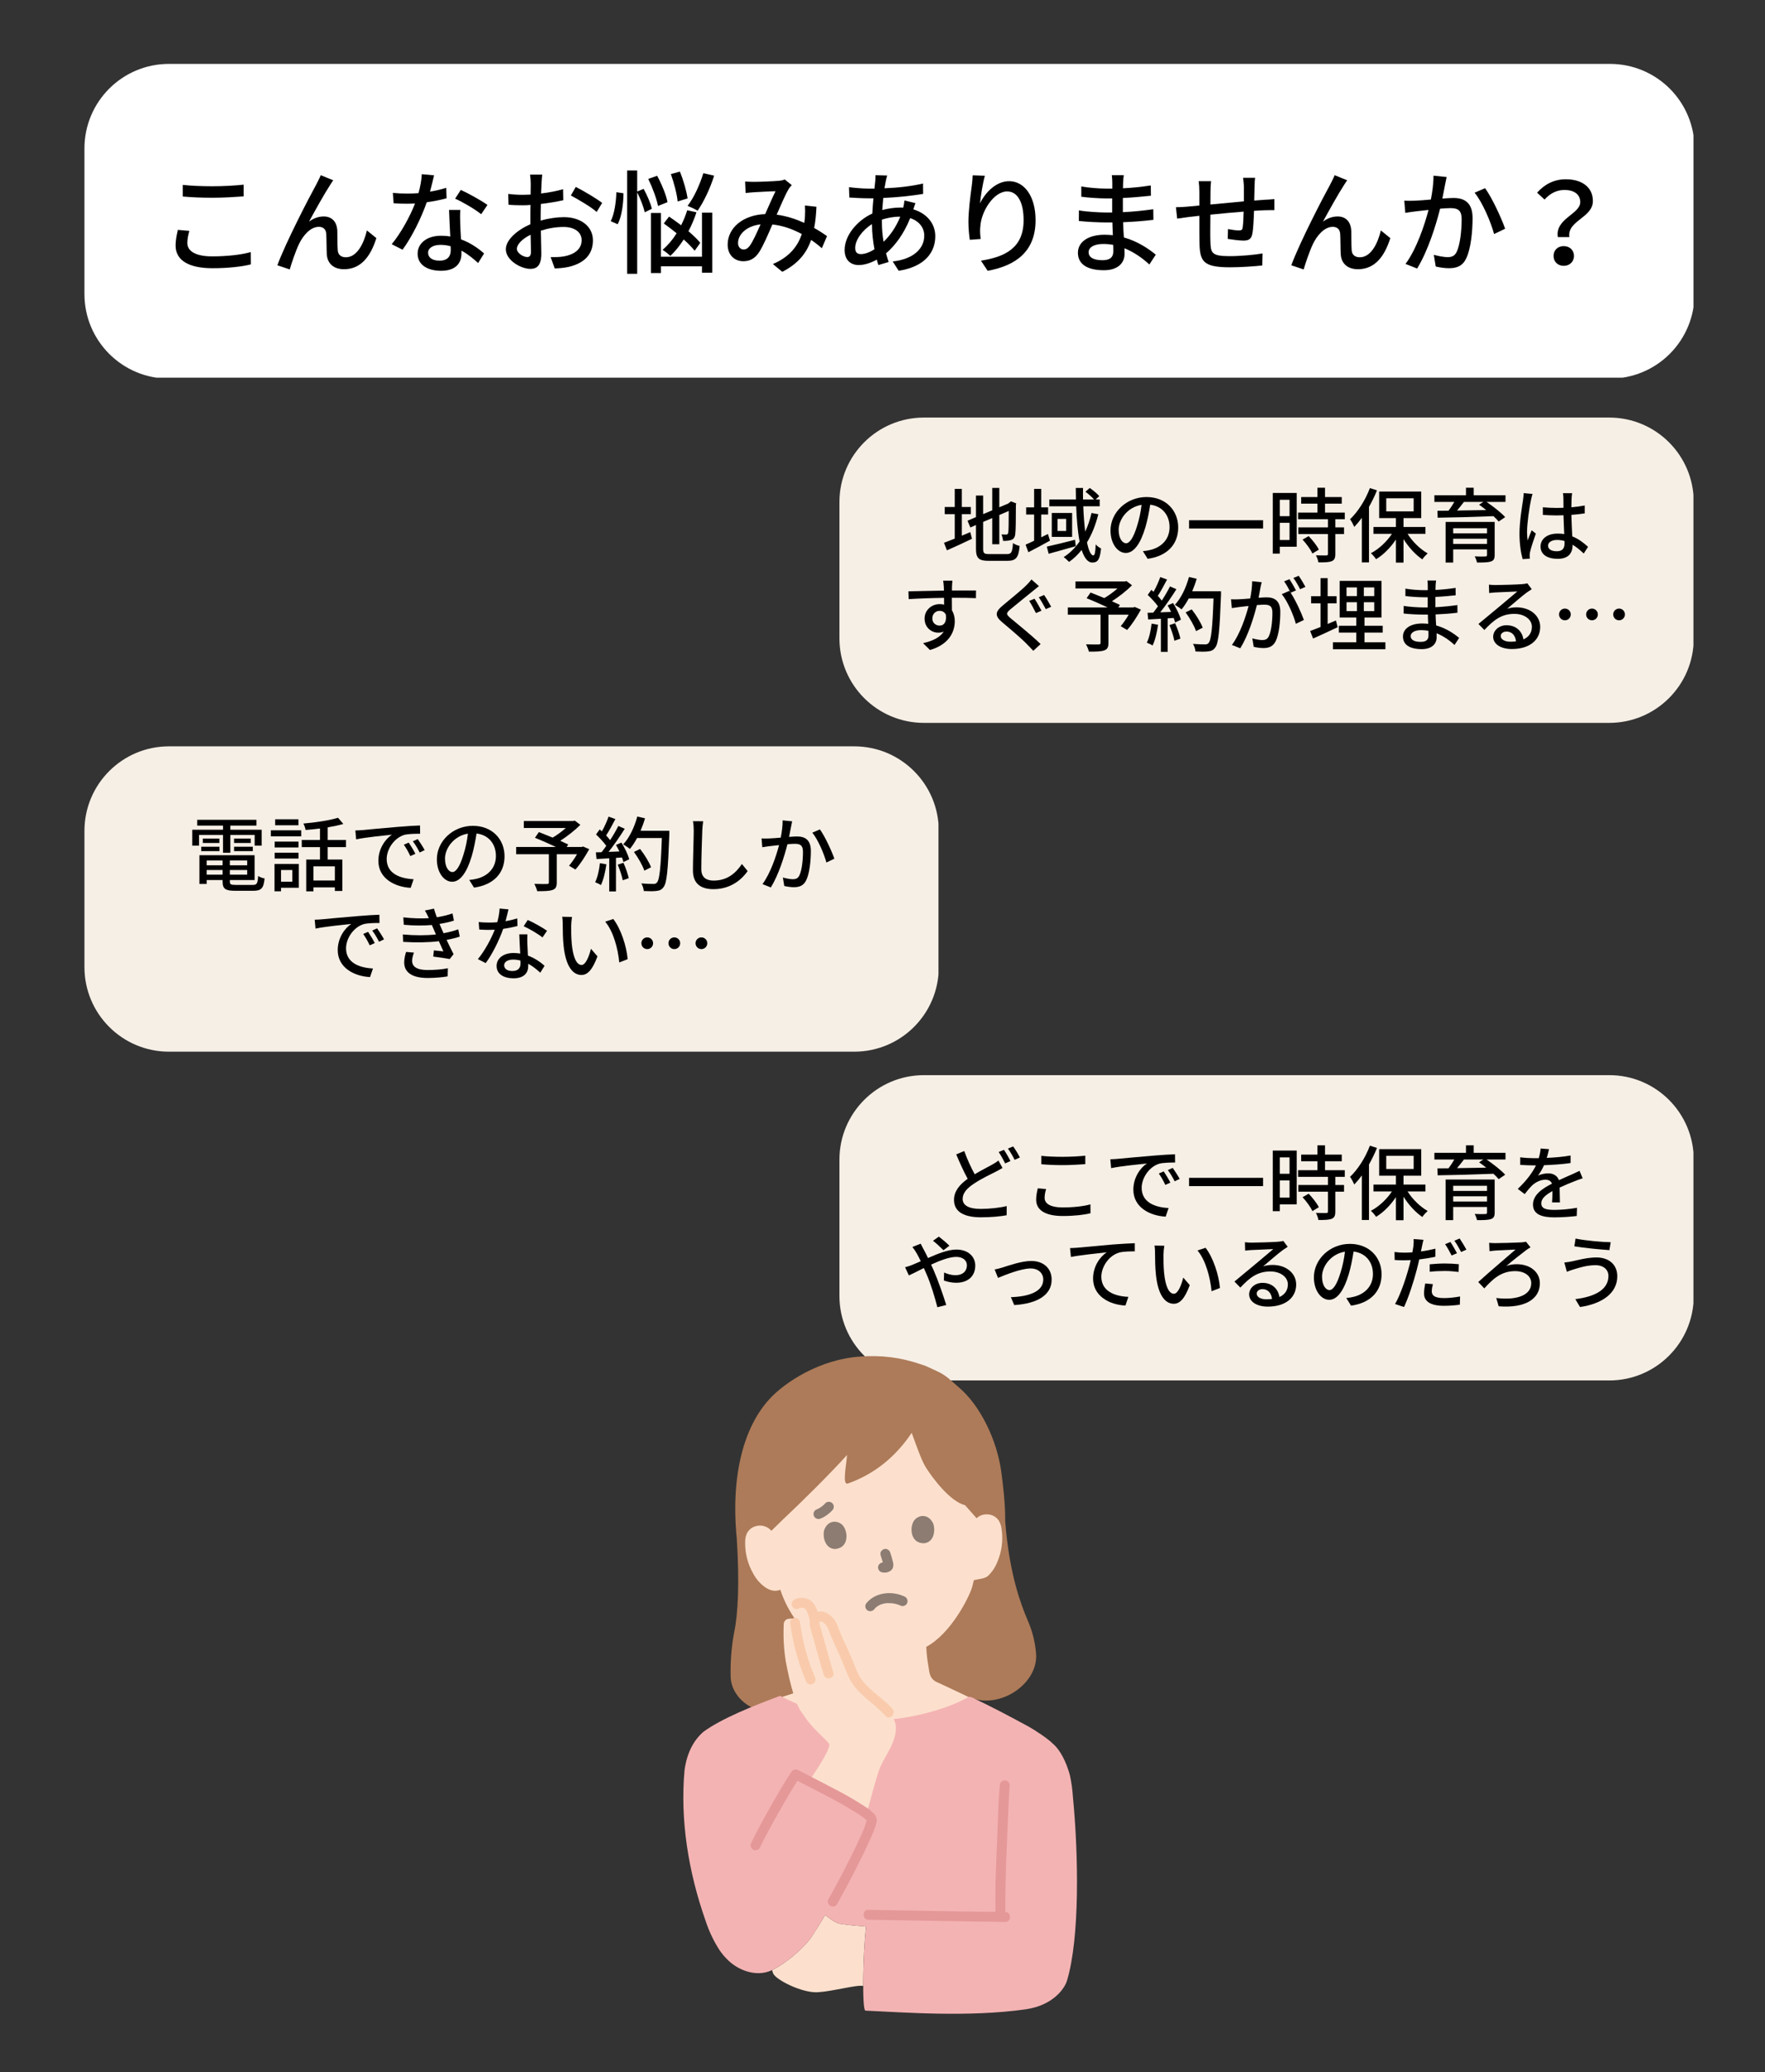 <svg xmlns="http://www.w3.org/2000/svg" xmlns:xlink="http://www.w3.org/1999/xlink" width="375" zoomAndPan="magnify" viewBox="0 0 281.25 330" height="440" preserveAspectRatio="xMidYMid meet" version="1.0"><rect x="0" y="0" width="281.25" height="330" fill="#333333" stroke="none"/><defs><g/><clipPath id="0424be39c9"><path d="M 13.457 10.176 L 270 10.176 L 270 60.797 L 13.457 60.797 Z M 13.457 10.176 " clip-rule="nonzero"/></clipPath><clipPath id="8bf11a7d79"><path d="M 26.918 10.176 L 256.559 10.176 C 260.129 10.176 263.555 11.594 266.078 14.121 C 268.602 16.645 270.023 20.07 270.023 23.641 L 270.023 46.828 C 270.023 50.398 268.602 53.824 266.078 56.348 C 263.555 58.875 260.129 60.293 256.559 60.293 L 26.918 60.293 C 19.484 60.293 13.457 54.266 13.457 46.828 L 13.457 23.641 C 13.457 16.203 19.484 10.176 26.918 10.176 " clip-rule="nonzero"/></clipPath><clipPath id="fc63e82824"><path d="M 133.762 66.496 L 270 66.496 L 270 115.145 L 133.762 115.145 Z M 133.762 66.496 " clip-rule="nonzero"/></clipPath><clipPath id="c0d08859b7"><path d="M 147.227 66.496 L 256.434 66.496 C 263.871 66.496 269.898 72.523 269.898 79.961 L 269.898 101.652 C 269.898 109.09 263.871 115.117 256.434 115.117 L 147.227 115.117 C 139.789 115.117 133.762 109.09 133.762 101.652 L 133.762 79.961 C 133.762 72.523 139.789 66.496 147.227 66.496 " clip-rule="nonzero"/></clipPath><clipPath id="347a8cb78a"><path d="M 13.457 118.855 L 150 118.855 L 150 167.504 L 13.457 167.504 Z M 13.457 118.855 " clip-rule="nonzero"/></clipPath><clipPath id="91bfe508db"><path d="M 26.918 118.855 L 136.129 118.855 C 143.566 118.855 149.594 124.883 149.594 132.32 L 149.594 154.012 C 149.594 161.449 143.566 167.477 136.129 167.477 L 26.918 167.477 C 19.484 167.477 13.457 161.449 13.457 154.012 L 13.457 132.32 C 13.457 124.883 19.484 118.855 26.918 118.855 " clip-rule="nonzero"/></clipPath><clipPath id="4709e21fb2"><path d="M 133.762 171.215 L 270 171.215 L 270 219.867 L 133.762 219.867 Z M 133.762 171.215 " clip-rule="nonzero"/></clipPath><clipPath id="8e15cbdbcc"><path d="M 147.227 171.215 L 256.434 171.215 C 263.871 171.215 269.898 177.246 269.898 184.68 L 269.898 206.371 C 269.898 213.809 263.871 219.836 256.434 219.836 L 147.227 219.836 C 139.789 219.836 133.762 213.809 133.762 206.371 L 133.762 184.68 C 133.762 177.246 139.789 171.215 147.227 171.215 " clip-rule="nonzero"/></clipPath><clipPath id="1218f11971"><path d="M 116 215.969 L 166 215.969 L 166 275 L 116 275 Z M 116 215.969 " clip-rule="nonzero"/></clipPath><clipPath id="b19c47c4fe"><path d="M 108.836 270 L 171.668 270 L 171.668 320.691 L 108.836 320.691 Z M 108.836 270 " clip-rule="nonzero"/></clipPath></defs><g clip-path="url(#0424be39c9)"><g clip-path="url(#8bf11a7d79)"><path fill="#ffffff" d="M 13.457 10.176 L 269.852 10.176 L 269.852 60.141 L 13.457 60.141 Z M 13.457 10.176 " fill-opacity="1" fill-rule="nonzero"/></g></g><g fill="#000000" fill-opacity="1"><g transform="translate(24.988, 42.209)"><g><path d="M 4.129 -10.914 C 5.547 -10.789 7.074 -10.719 8.902 -10.719 C 10.555 -10.719 12.621 -10.844 13.84 -10.934 L 13.84 -12.801 C 12.512 -12.656 10.609 -12.547 8.887 -12.547 C 7.074 -12.547 5.422 -12.621 4.129 -12.766 Z M 3.355 -5.602 C 3.195 -4.902 2.996 -4.059 2.996 -3.086 C 2.996 -0.773 5.062 0.504 8.867 0.504 C 11.398 0.504 13.59 0.25 14.988 -0.109 L 14.973 -2.066 C 13.535 -1.652 11.258 -1.383 8.816 -1.383 C 6.105 -1.383 4.863 -2.262 4.863 -3.5 C 4.863 -4.148 4.992 -4.758 5.188 -5.441 Z M 3.355 -5.602 "/></g></g></g><g fill="#000000" fill-opacity="1"><g transform="translate(42.94, 42.209)"><g><path d="M 10.16 -13.5 L 8.168 -14.309 C 7.918 -13.68 7.629 -13.195 7.414 -12.746 C 6.461 -11.039 2.566 -3.555 1.258 0.035 L 3.23 0.699 C 3.484 -0.215 4.184 -2.262 4.684 -3.305 C 5.352 -4.723 6.535 -6.086 7.863 -6.086 C 8.598 -6.086 9.012 -5.656 9.047 -4.953 C 9.102 -4.094 9.082 -2.676 9.137 -1.668 C 9.211 -0.52 9.965 0.664 11.883 0.664 C 14.543 0.664 16.102 -1.328 17.035 -4.289 L 15.527 -5.512 C 15.043 -3.465 13.965 -1.238 12.172 -1.238 C 11.488 -1.238 10.934 -1.562 10.879 -2.352 C 10.809 -3.176 10.844 -4.559 10.809 -5.492 C 10.734 -6.93 9.91 -7.738 8.652 -7.738 C 7.883 -7.738 7.09 -7.504 6.301 -6.91 C 7.199 -8.562 8.777 -11.398 9.605 -12.656 C 9.801 -12.961 10 -13.285 10.16 -13.5 Z M 10.16 -13.5 "/></g></g></g><g fill="#000000" fill-opacity="1"><g transform="translate(60.892, 42.209)"><g><path d="M 16.785 -9.57 C 15.906 -10.215 13.805 -11.398 12.531 -11.957 L 11.633 -10.574 C 12.836 -10.035 14.793 -8.902 15.781 -8.098 Z M 10.215 -12.297 C 9.406 -12.047 8.527 -11.832 7.629 -11.688 C 7.898 -12.691 8.133 -13.68 8.277 -14.289 L 6.32 -14.469 C 6.285 -13.535 6.066 -12.441 5.797 -11.453 C 5.172 -11.398 4.559 -11.383 3.969 -11.383 C 3.25 -11.383 2.406 -11.418 1.707 -11.488 L 1.832 -9.836 C 2.551 -9.785 3.285 -9.766 3.969 -9.766 C 4.398 -9.766 4.812 -9.785 5.242 -9.801 C 4.469 -7.793 2.98 -5.062 1.527 -3.32 L 3.25 -2.441 C 4.703 -4.398 6.246 -7.504 7.109 -10 C 8.293 -10.16 9.391 -10.395 10.27 -10.629 Z M 10.934 -2.371 C 10.934 -1.453 10.484 -0.699 9.156 -0.699 C 7.934 -0.699 7.324 -1.223 7.324 -1.977 C 7.324 -2.691 8.098 -3.215 9.281 -3.215 C 9.855 -3.215 10.414 -3.141 10.914 -2.996 C 10.934 -2.746 10.934 -2.551 10.934 -2.371 Z M 10.664 -8.777 C 10.699 -7.613 10.789 -5.941 10.859 -4.543 C 10.375 -4.633 9.891 -4.668 9.371 -4.668 C 7.164 -4.668 5.656 -3.484 5.656 -1.812 C 5.656 0.035 7.324 0.914 9.391 0.914 C 11.723 0.914 12.637 -0.305 12.637 -1.812 L 12.637 -2.297 C 13.699 -1.723 14.594 -0.953 15.297 -0.324 L 16.246 -1.848 C 15.348 -2.641 14.094 -3.535 12.566 -4.094 C 12.512 -5.098 12.457 -6.121 12.441 -6.695 C 12.422 -7.414 12.406 -8.023 12.457 -8.777 Z M 10.664 -8.777 "/></g></g></g><g fill="#000000" fill-opacity="1"><g transform="translate(78.844, 42.209)"><g><path d="M 5.172 -1.273 C 4.559 -1.273 3.52 -1.887 3.52 -2.586 C 3.52 -3.305 4.418 -4.199 5.707 -4.828 C 5.727 -3.68 5.762 -2.656 5.762 -2.102 C 5.762 -1.508 5.547 -1.273 5.172 -1.273 Z M 7.305 -7.684 C 7.305 -8.312 7.324 -9.012 7.344 -9.73 C 8.582 -9.875 9.891 -10.09 10.914 -10.324 L 10.879 -12.082 C 9.91 -11.793 8.637 -11.543 7.379 -11.398 C 7.414 -12.027 7.434 -12.602 7.449 -13.035 C 7.469 -13.465 7.523 -14.055 7.559 -14.398 L 5.617 -14.398 C 5.672 -14.074 5.727 -13.375 5.727 -12.996 C 5.727 -12.676 5.707 -12.027 5.707 -11.219 C 5.277 -11.203 4.863 -11.184 4.488 -11.184 C 3.84 -11.184 3.141 -11.203 2.137 -11.328 L 2.191 -9.605 C 2.891 -9.531 3.734 -9.516 4.523 -9.516 C 4.863 -9.516 5.262 -9.531 5.691 -9.57 C 5.672 -8.902 5.672 -8.238 5.672 -7.613 C 5.672 -7.254 5.672 -6.875 5.672 -6.5 C 3.574 -5.582 1.758 -4.02 1.758 -2.512 C 1.758 -0.789 4.129 0.609 5.672 0.609 C 6.715 0.609 7.414 0.07 7.414 -1.812 C 7.414 -2.512 7.359 -4.004 7.344 -5.477 C 8.527 -5.852 9.73 -6.066 10.988 -6.066 C 12.602 -6.066 13.84 -5.312 13.84 -3.949 C 13.84 -2.441 12.531 -1.652 11.039 -1.383 C 10.375 -1.258 9.621 -1.258 8.902 -1.258 L 9.551 0.539 C 10.195 0.52 10.988 0.465 11.793 0.289 C 14.414 -0.34 15.637 -1.812 15.637 -3.93 C 15.637 -6.211 13.645 -7.629 11.004 -7.629 C 9.926 -7.629 8.598 -7.449 7.305 -7.074 Z M 12.117 -11.078 C 13.23 -10.484 15.367 -9.246 16.23 -8.457 L 17.109 -9.891 C 16.211 -10.59 14.219 -11.777 12.906 -12.441 Z M 12.117 -11.078 "/></g></g></g><g fill="#000000" fill-opacity="1"><g transform="translate(96.797, 42.209)"><g><path d="M 15.277 -14.633 C 14.703 -12.746 13.77 -10.719 12.766 -9.426 C 13.195 -9.262 13.984 -8.902 14.363 -8.652 C 15.332 -10.035 16.355 -12.172 17 -14.234 Z M 12.766 -10.609 C 12.621 -11.723 12.102 -13.52 11.543 -14.883 L 10.105 -14.488 C 10.609 -13.07 11.094 -11.219 11.184 -10.125 Z M 14.793 -3.535 C 14.363 -4.074 13.68 -4.723 12.906 -5.387 C 13.41 -6.336 13.84 -7.344 14.184 -8.402 L 12.711 -8.727 C 12.457 -7.898 12.117 -7.09 11.742 -6.336 C 11.094 -6.82 10.43 -7.305 9.82 -7.719 L 8.977 -6.625 C 9.621 -6.156 10.34 -5.617 11.023 -5.062 C 10.375 -4.02 9.605 -3.125 8.777 -2.422 C 9.121 -2.227 9.746 -1.723 10.016 -1.453 C 10.789 -2.172 11.508 -3.07 12.152 -4.074 C 12.871 -3.43 13.48 -2.801 13.895 -2.281 Z M 9.57 -10.016 C 9.371 -11.129 8.637 -12.891 7.918 -14.219 L 6.5 -13.715 C 7.18 -12.332 7.844 -10.539 8.059 -9.406 Z M 1.633 -6.5 C 2.281 -7.738 2.551 -9.801 2.551 -11.434 L 1.418 -11.598 C 1.383 -10.035 1.094 -8.098 0.52 -6.984 Z M 7.074 -8.957 C 6.895 -9.801 6.32 -11.129 5.762 -12.137 L 4.738 -11.703 L 4.738 -15.062 L 3.141 -15.062 L 3.141 1.398 L 4.738 1.398 L 4.738 -11.578 C 5.262 -10.539 5.762 -9.227 5.941 -8.402 Z M 15.062 -1.328 L 8.527 -1.328 L 8.527 -8.293 L 6.93 -8.293 L 6.93 1.273 L 8.527 1.273 L 8.527 0.199 L 15.062 0.199 L 15.062 1.223 L 16.695 1.223 L 16.695 -8.348 L 15.062 -8.348 Z M 15.062 -1.328 "/></g></g></g><g fill="#000000" fill-opacity="1"><g transform="translate(114.749, 42.209)"><g><path d="M 4.738 -3.086 C 4.379 -2.621 4.109 -2.477 3.734 -2.477 C 3.266 -2.477 2.855 -2.871 2.855 -3.5 C 2.855 -4.848 4.148 -6.211 6.445 -6.48 C 5.871 -5.207 5.277 -3.84 4.738 -3.086 Z M 17.035 -4.613 C 16.48 -4.992 15.797 -5.457 14.988 -5.906 C 15.188 -6.93 15.297 -8.043 15.348 -9.281 L 13.52 -9.48 C 13.555 -8.902 13.555 -8.277 13.52 -7.719 C 13.5 -7.395 13.465 -7.055 13.41 -6.715 C 12.102 -7.305 10.609 -7.809 9.012 -8.023 C 9.711 -9.621 10.43 -11.293 10.898 -12.062 C 11.039 -12.316 11.219 -12.512 11.418 -12.727 L 10.305 -13.625 C 10.035 -13.52 9.66 -13.43 9.281 -13.41 C 8.492 -13.34 6.355 -13.25 5.387 -13.25 C 5.008 -13.25 4.453 -13.266 3.984 -13.301 L 4.059 -11.473 C 4.508 -11.523 5.062 -11.578 5.441 -11.598 C 6.246 -11.652 8.133 -11.742 8.832 -11.758 C 8.348 -10.789 7.754 -9.406 7.18 -8.113 C 3.664 -7.988 1.203 -5.926 1.203 -3.25 C 1.203 -1.617 2.281 -0.609 3.699 -0.609 C 4.738 -0.609 5.512 -1.023 6.176 -1.992 C 6.84 -2.98 7.664 -4.918 8.328 -6.461 C 10.035 -6.285 11.613 -5.691 13.016 -4.938 C 12.422 -3.141 11.168 -1.328 8.402 -0.16 L 9.91 1.078 C 12.387 -0.199 13.75 -1.832 14.504 -4.004 C 15.133 -3.574 15.707 -3.125 16.211 -2.676 Z M 17.035 -4.613 "/></g></g></g><g fill="#000000" fill-opacity="1"><g transform="translate(132.701, 42.209)"><g><path d="M 7.828 -7.234 C 8.617 -7.484 9.57 -7.703 10.645 -7.703 L 10.754 -7.703 C 10.055 -5.977 9.121 -4.703 8.098 -3.699 C 7.934 -4.648 7.828 -5.691 7.828 -6.805 Z M 4.488 -1.742 C 3.859 -1.742 3.574 -2.066 3.574 -2.73 C 3.574 -3.969 4.684 -5.547 6.246 -6.516 C 6.246 -5.152 6.41 -3.77 6.641 -2.512 C 5.852 -2.012 5.098 -1.742 4.488 -1.742 Z M 11.418 -10.285 C 11.398 -9.98 11.309 -9.461 11.219 -9.137 C 11.059 -9.156 10.898 -9.156 10.719 -9.156 C 9.836 -9.156 8.832 -9.012 7.883 -8.762 C 7.934 -9.426 7.988 -10.07 8.043 -10.68 C 10.234 -10.789 12.602 -11.023 14.398 -11.328 L 14.379 -12.98 C 12.496 -12.547 10.465 -12.316 8.238 -12.227 C 8.312 -12.656 8.383 -13.07 8.457 -13.41 C 8.508 -13.66 8.582 -13.984 8.672 -14.254 L 6.805 -14.309 C 6.82 -14.055 6.785 -13.68 6.77 -13.375 L 6.641 -12.172 C 6.32 -12.172 5.996 -12.172 5.672 -12.172 C 4.758 -12.172 3.195 -12.316 2.586 -12.406 L 2.641 -10.754 C 3.395 -10.699 4.773 -10.629 5.617 -10.629 C 5.887 -10.629 6.176 -10.629 6.48 -10.629 C 6.41 -9.855 6.336 -9.031 6.301 -8.203 C 3.84 -7.074 1.887 -4.684 1.887 -2.406 C 1.887 -0.754 2.891 0 4.129 0 C 5.082 0 6.105 -0.359 7.02 -0.863 C 7.09 -0.555 7.18 -0.27 7.27 0 L 8.902 -0.484 C 8.762 -0.914 8.617 -1.383 8.492 -1.867 C 9.926 -3.086 11.348 -4.992 12.332 -7.469 C 13.805 -7 14.578 -5.906 14.578 -4.684 C 14.578 -2.621 12.855 -0.934 9.551 -0.574 L 10.504 0.914 C 14.723 0.25 16.336 -2.066 16.336 -4.598 C 16.336 -6.605 14.988 -8.223 12.836 -8.867 C 12.945 -9.191 13.07 -9.621 13.176 -9.855 Z M 11.418 -10.285 "/></g></g></g><g fill="#000000" fill-opacity="1"><g transform="translate(150.653, 42.209)"><g><path d="M 4.344 -14.289 C 4.328 -13.824 4.273 -13.211 4.199 -12.621 C 3.969 -11.004 3.664 -8.562 3.664 -6.895 C 3.664 -5.727 3.789 -4.684 3.879 -4.02 L 5.617 -4.148 C 5.512 -4.992 5.492 -5.602 5.566 -6.195 C 5.707 -8.527 7.684 -11.723 9.836 -11.723 C 11.543 -11.723 12.457 -9.91 12.457 -7.145 C 12.457 -2.746 9.551 -1.309 5.656 -0.699 L 6.73 0.914 C 11.258 0.09 14.363 -2.191 14.363 -7.145 C 14.363 -10.969 12.566 -13.355 10.145 -13.355 C 8.008 -13.355 6.285 -11.453 5.512 -9.82 C 5.617 -10.949 5.961 -13.105 6.285 -14.219 Z M 4.344 -14.289 "/></g></g></g><g fill="#000000" fill-opacity="1"><g transform="translate(168.605, 42.209)"><g><path d="M 8.797 -2.207 C 8.797 -1.059 8.059 -0.773 7.055 -0.773 C 5.527 -0.773 4.863 -1.293 4.863 -2.047 C 4.863 -2.781 5.672 -3.355 7.18 -3.355 C 7.738 -3.355 8.258 -3.305 8.777 -3.215 C 8.797 -2.801 8.797 -2.461 8.797 -2.207 Z M 15.566 -1.652 C 14.543 -2.496 12.781 -3.754 10.484 -4.398 C 10.43 -5.172 10.375 -6.016 10.359 -6.82 C 12.062 -6.895 13.535 -7 15.188 -7.199 L 15.168 -8.887 C 13.645 -8.672 12.082 -8.508 10.324 -8.418 L 10.324 -10.68 C 12.012 -10.754 13.5 -10.914 14.793 -11.039 L 14.773 -12.676 C 13.211 -12.441 11.832 -12.297 10.34 -12.227 C 10.34 -12.586 10.359 -12.906 10.359 -13.105 C 10.375 -13.59 10.43 -13.984 10.465 -14.309 L 8.562 -14.309 C 8.598 -14.02 8.637 -13.5 8.637 -13.176 L 8.637 -12.172 L 7.719 -12.172 C 6.57 -12.172 4.793 -12.316 3.699 -12.512 L 3.699 -10.879 C 4.738 -10.734 6.551 -10.609 7.738 -10.609 C 8.043 -10.609 8.328 -10.609 8.617 -10.609 L 8.617 -8.367 C 8.312 -8.367 8.008 -8.367 7.703 -8.367 C 6.625 -8.367 4.434 -8.492 3.32 -8.707 L 3.305 -7.02 C 4.543 -6.875 6.551 -6.785 7.684 -6.785 L 8.652 -6.785 C 8.672 -6.141 8.688 -5.422 8.727 -4.758 C 8.293 -4.793 7.863 -4.828 7.414 -4.828 C 4.758 -4.828 3.16 -3.645 3.16 -1.957 C 3.16 -0.16 4.613 0.824 7.305 0.824 C 9.621 0.824 10.59 -0.414 10.59 -1.758 C 10.59 -2.012 10.574 -2.316 10.574 -2.676 C 12.172 -2.027 13.535 -1.023 14.543 -0.09 Z M 15.566 -1.652 "/></g></g></g><g fill="#000000" fill-opacity="1"><g transform="translate(186.557, 42.209)"><g><path d="M 11.523 -13.895 C 11.578 -13.57 11.652 -12.855 11.652 -12.441 C 11.652 -11.703 11.652 -10.898 11.652 -10.145 C 9.875 -9.98 7.953 -9.801 6.32 -9.641 C 6.336 -10.484 6.336 -11.238 6.336 -11.742 C 6.336 -12.367 6.371 -12.871 6.426 -13.355 L 4.453 -13.355 C 4.523 -12.781 4.559 -12.262 4.559 -11.652 L 4.559 -9.48 C 3.824 -9.406 3.23 -9.352 2.836 -9.316 C 2.102 -9.246 1.363 -9.211 0.824 -9.211 L 1.023 -7.395 C 1.488 -7.469 2.406 -7.594 2.961 -7.664 C 3.355 -7.719 3.895 -7.773 4.559 -7.844 C 4.559 -6.105 4.559 -4.289 4.578 -3.535 C 4.648 -0.609 5.117 0.359 9.441 0.359 C 11.203 0.359 13.375 0.199 14.578 0.07 L 14.633 -1.848 C 13.41 -1.633 11.184 -1.418 9.336 -1.418 C 6.445 -1.418 6.371 -1.977 6.32 -3.805 C 6.285 -4.523 6.301 -6.285 6.32 -8.023 C 7.973 -8.188 9.91 -8.383 11.613 -8.508 C 11.598 -7.504 11.543 -6.5 11.453 -5.941 C 11.398 -5.566 11.219 -5.512 10.824 -5.512 C 10.449 -5.512 9.695 -5.617 9.121 -5.727 L 9.082 -4.164 C 9.621 -4.074 10.934 -3.895 11.562 -3.895 C 12.422 -3.895 12.836 -4.129 12.996 -4.973 C 13.16 -5.762 13.23 -7.305 13.266 -8.637 C 13.93 -8.688 14.523 -8.707 14.988 -8.727 C 15.438 -8.727 16.23 -8.762 16.516 -8.742 L 16.516 -10.504 C 16.066 -10.449 15.477 -10.414 14.988 -10.395 C 14.488 -10.359 13.914 -10.324 13.301 -10.27 C 13.32 -10.969 13.34 -11.742 13.355 -12.496 C 13.355 -12.926 13.391 -13.609 13.445 -13.895 Z M 11.523 -13.895 "/></g></g></g><g fill="#000000" fill-opacity="1"><g transform="translate(204.509, 42.209)"><g><path d="M 10.16 -13.5 L 8.168 -14.309 C 7.918 -13.68 7.629 -13.195 7.414 -12.746 C 6.461 -11.039 2.566 -3.555 1.258 0.035 L 3.23 0.699 C 3.484 -0.215 4.184 -2.262 4.684 -3.305 C 5.352 -4.723 6.535 -6.086 7.863 -6.086 C 8.598 -6.086 9.012 -5.656 9.047 -4.953 C 9.102 -4.094 9.082 -2.676 9.137 -1.668 C 9.211 -0.52 9.965 0.664 11.883 0.664 C 14.543 0.664 16.102 -1.328 17.035 -4.289 L 15.527 -5.512 C 15.043 -3.465 13.965 -1.238 12.172 -1.238 C 11.488 -1.238 10.934 -1.562 10.879 -2.352 C 10.809 -3.176 10.844 -4.559 10.809 -5.492 C 10.734 -6.93 9.91 -7.738 8.652 -7.738 C 7.883 -7.738 7.09 -7.504 6.301 -6.91 C 7.199 -8.562 8.777 -11.398 9.605 -12.656 C 9.801 -12.961 10 -13.285 10.16 -13.5 Z M 10.16 -13.5 "/></g></g></g><g fill="#000000" fill-opacity="1"><g transform="translate(222.461, 42.209)"><g><path d="M 5.961 -14.234 C 5.977 -13.086 5.797 -11.742 5.547 -10.43 C 4.543 -10.34 3.59 -10.27 3.016 -10.25 C 2.422 -10.234 1.902 -10.215 1.309 -10.25 L 1.473 -8.312 C 1.977 -8.402 2.781 -8.508 3.25 -8.562 C 3.645 -8.617 4.363 -8.688 5.172 -8.777 C 4.543 -6.371 3.266 -2.551 1.508 -0.18 L 3.355 0.555 C 5.098 -2.281 6.355 -6.355 7.02 -8.977 C 7.684 -9.031 8.277 -9.066 8.637 -9.066 C 9.766 -9.066 10.449 -8.816 10.449 -7.289 C 10.449 -5.441 10.195 -3.215 9.66 -2.102 C 9.336 -1.418 8.832 -1.258 8.203 -1.258 C 7.719 -1.258 6.73 -1.418 6.016 -1.633 L 6.32 0.234 C 6.895 0.379 7.754 0.504 8.418 0.504 C 9.676 0.504 10.59 0.16 11.168 -1.043 C 11.922 -2.566 12.191 -5.387 12.191 -7.484 C 12.191 -9.965 10.879 -10.68 9.156 -10.68 C 8.742 -10.68 8.113 -10.645 7.379 -10.59 C 7.539 -11.398 7.703 -12.262 7.809 -12.801 C 7.883 -13.195 7.973 -13.645 8.059 -14.02 Z M 12.512 -11.523 C 13.77 -10 15.117 -6.82 15.617 -4.938 L 17.379 -5.781 C 16.805 -7.449 15.277 -10.754 14.184 -12.242 Z M 12.512 -11.523 "/></g></g></g><g fill="#000000" fill-opacity="1"><g transform="translate(240.413, 42.209)"><g><path d="M 7.828 -4.453 L 9.66 -4.453 C 9.281 -7.074 13.41 -7.523 13.41 -10.195 C 13.41 -12.406 11.652 -13.66 9.102 -13.66 C 7.164 -13.66 5.672 -12.816 4.523 -11.523 L 5.707 -10.43 C 6.625 -11.453 7.703 -11.957 8.867 -11.957 C 10.52 -11.957 11.398 -11.184 11.398 -10.016 C 11.398 -8.113 7.344 -7.379 7.828 -4.453 Z M 7.145 -1.453 C 7.145 -0.504 7.844 0.125 8.762 0.125 C 9.676 0.125 10.395 -0.504 10.395 -1.453 C 10.395 -2.406 9.676 -3.016 8.762 -3.016 C 7.844 -3.016 7.145 -2.406 7.145 -1.453 Z M 7.145 -1.453 "/></g></g></g><g clip-path="url(#fc63e82824)"><g clip-path="url(#c0d08859b7)"><path fill="#f6efe6" d="M 133.762 66.496 L 269.848 66.496 L 269.848 115.145 L 133.762 115.145 Z M 133.762 66.496 " fill-opacity="1" fill-rule="nonzero"/></g></g><g clip-path="url(#347a8cb78a)"><g clip-path="url(#91bfe508db)"><path fill="#f6efe6" d="M 13.457 118.855 L 149.543 118.855 L 149.543 167.504 L 13.457 167.504 Z M 13.457 118.855 " fill-opacity="1" fill-rule="nonzero"/></g></g><g clip-path="url(#4709e21fb2)"><g clip-path="url(#8e15cbdbcc)"><path fill="#f6efe6" d="M 133.762 171.215 L 269.848 171.215 L 269.848 219.867 L 133.762 219.867 Z M 133.762 171.215 " fill-opacity="1" fill-rule="nonzero"/></g></g><g fill="#000000" fill-opacity="1"><g transform="translate(149.984, 88.562)"><g><path d="M 3.281 -6.688 L 4.719 -6.688 L 4.719 -7.828 L 3.281 -7.828 L 3.281 -10.707 L 2.152 -10.707 L 2.152 -7.828 L 0.559 -7.828 L 0.559 -6.688 L 2.152 -6.688 L 2.152 -2.785 C 1.504 -2.527 0.906 -2.293 0.441 -2.125 L 0.906 -0.922 C 2.062 -1.426 3.539 -2.102 4.898 -2.762 L 4.629 -3.824 C 4.188 -3.645 3.719 -3.449 3.281 -3.254 Z M 7.648 -0.324 C 6.82 -0.324 6.676 -0.465 6.676 -1.191 L 6.676 -5.445 L 8.129 -6.066 L 8.129 -1.895 L 9.254 -1.895 L 9.254 -6.547 L 10.758 -7.195 C 10.758 -5.211 10.734 -4.004 10.68 -3.758 C 10.629 -3.488 10.512 -3.434 10.344 -3.434 C 10.215 -3.434 9.863 -3.434 9.594 -3.449 C 9.723 -3.188 9.824 -2.734 9.863 -2.426 C 10.242 -2.426 10.758 -2.438 11.109 -2.566 C 11.512 -2.672 11.73 -2.957 11.797 -3.5 C 11.875 -4.004 11.898 -5.77 11.898 -8.191 L 11.953 -8.398 L 11.109 -8.723 L 10.902 -8.555 L 10.668 -8.375 L 9.254 -7.777 L 9.254 -10.863 L 8.129 -10.863 L 8.129 -7.297 L 6.676 -6.688 L 6.676 -9.645 L 5.535 -9.645 L 5.535 -6.211 L 4.188 -5.641 L 4.641 -4.562 L 5.535 -4.953 L 5.535 -1.207 C 5.535 0.352 5.988 0.75 7.582 0.75 L 10.551 0.75 C 11.965 0.75 12.328 0.168 12.496 -1.621 C 12.172 -1.684 11.707 -1.879 11.434 -2.074 C 11.328 -0.66 11.199 -0.324 10.488 -0.324 Z M 7.648 -0.324 "/></g></g></g><g fill="#000000" fill-opacity="1"><g transform="translate(162.945, 88.562)"><g><path d="M 4.043 -3.527 C 3.68 -3.344 3.332 -3.176 2.969 -2.996 L 2.969 -6.625 L 4.07 -6.625 L 4.07 -7.766 L 2.969 -7.766 L 2.969 -10.707 L 1.84 -10.707 L 1.84 -7.766 L 0.57 -7.766 L 0.57 -6.625 L 1.84 -6.625 L 1.84 -2.449 C 1.336 -2.203 0.867 -1.996 0.48 -1.828 L 0.922 -0.621 C 1.957 -1.141 3.203 -1.816 4.367 -2.465 Z M 8.359 -2.605 C 6.715 -2.18 5.004 -1.762 3.863 -1.516 L 4.16 -0.375 C 5.379 -0.727 6.988 -1.152 8.477 -1.582 Z M 6.949 -4.004 L 5.574 -4.004 L 5.574 -5.926 L 6.949 -5.926 Z M 4.652 -6.871 L 4.652 -3.059 L 7.895 -3.059 L 7.895 -6.871 Z M 10.992 -6.871 C 10.734 -5.793 10.41 -4.809 9.98 -3.902 C 9.84 -5.07 9.723 -6.441 9.672 -7.934 L 12.289 -7.934 L 12.289 -9.023 L 11.652 -9.023 L 12.223 -9.555 C 11.898 -9.941 11.238 -10.488 10.707 -10.852 L 10.02 -10.254 C 10.5 -9.902 11.059 -9.398 11.383 -9.023 L 9.633 -9.023 C 9.633 -9.617 9.617 -10.227 9.633 -10.852 L 8.477 -10.852 C 8.477 -10.242 8.492 -9.633 8.504 -9.023 L 4.266 -9.023 L 4.266 -7.934 L 8.543 -7.934 C 8.621 -5.832 8.789 -3.875 9.086 -2.332 C 8.387 -1.32 7.559 -0.48 6.547 0.156 C 6.793 0.324 7.234 0.727 7.414 0.922 C 8.168 0.391 8.828 -0.246 9.41 -0.984 C 9.824 0.258 10.371 1.023 11.121 1.023 C 12.004 1.023 12.328 0.504 12.508 -1.219 C 12.25 -1.336 11.887 -1.594 11.652 -1.867 C 11.613 -0.609 11.5 -0.117 11.277 -0.117 C 10.891 -0.117 10.527 -0.895 10.266 -2.191 C 11.043 -3.461 11.641 -4.965 12.07 -6.664 Z M 10.992 -6.871 "/></g></g></g><g fill="#000000" fill-opacity="1"><g transform="translate(175.907, 88.562)"><g><path d="M 3.527 -2.047 C 3.008 -2.047 2.348 -2.723 2.348 -4.199 C 2.348 -5.781 3.695 -7.789 6 -8.168 C 5.871 -7.039 5.625 -5.871 5.301 -4.859 C 4.707 -2.879 4.082 -2.047 3.527 -2.047 Z M 6.973 0.43 C 10.109 -0.012 11.836 -1.879 11.836 -4.562 C 11.836 -7.258 9.879 -9.41 6.793 -9.41 C 3.578 -9.41 1.051 -6.934 1.051 -4.082 C 1.051 -1.945 2.215 -0.504 3.488 -0.504 C 4.77 -0.504 5.832 -1.969 6.609 -4.59 C 6.961 -5.793 7.195 -7.039 7.375 -8.191 C 9.348 -7.945 10.461 -6.48 10.461 -4.613 C 10.461 -2.539 8.996 -1.348 7.352 -0.973 C 7.039 -0.895 6.664 -0.828 6.211 -0.789 Z M 6.973 0.43 "/></g></g></g><g fill="#000000" fill-opacity="1"><g transform="translate(188.868, 88.562)"><g><path d="M 0.609 -5.715 L 0.609 -4.395 L 12.406 -4.395 L 12.406 -5.715 Z M 0.609 -5.715 "/></g></g></g><g fill="#000000" fill-opacity="1"><g transform="translate(201.83, 88.562)"><g><path d="M 3.656 -8.969 L 3.656 -6.363 L 2.102 -6.363 L 2.102 -8.969 Z M 2.102 -2.566 L 2.102 -5.301 L 3.656 -5.301 L 3.656 -2.566 Z M 4.797 -10.059 L 0.984 -10.059 L 0.984 -0.402 L 2.102 -0.402 L 2.102 -1.492 L 4.797 -1.492 Z M 5.73 -2.633 C 6.352 -1.957 7.027 -1.035 7.297 -0.414 L 8.32 -1.035 C 8.035 -1.66 7.324 -2.539 6.703 -3.188 Z M 12.457 -5.871 L 12.457 -6.934 L 9.309 -6.934 L 9.309 -8.359 L 11.977 -8.359 L 11.977 -9.41 L 9.309 -9.41 L 9.309 -10.891 L 8.102 -10.891 L 8.102 -9.41 L 5.508 -9.41 L 5.508 -8.359 L 8.102 -8.359 L 8.102 -6.934 L 5.016 -6.934 L 5.016 -5.871 L 9.773 -5.871 L 9.773 -4.574 L 5.055 -4.574 L 5.055 -3.512 L 9.773 -3.512 L 9.773 -0.352 C 9.773 -0.168 9.711 -0.117 9.5 -0.105 C 9.309 -0.105 8.594 -0.105 7.867 -0.129 C 8.035 0.207 8.207 0.676 8.258 1 C 9.27 1 9.93 0.984 10.383 0.805 C 10.812 0.621 10.953 0.297 10.953 -0.324 L 10.953 -3.512 L 12.34 -3.512 L 12.34 -4.574 L 10.953 -4.574 L 10.953 -5.871 Z M 12.457 -5.871 "/></g></g></g><g fill="#000000" fill-opacity="1"><g transform="translate(214.791, 88.562)"><g><path d="M 3.5 -10.836 C 2.785 -8.93 1.594 -7.066 0.336 -5.871 C 0.559 -5.586 0.895 -4.938 1.012 -4.652 C 1.414 -5.07 1.828 -5.562 2.215 -6.094 L 2.215 1 L 3.355 1 L 3.355 -7.844 C 3.836 -8.699 4.266 -9.578 4.629 -10.473 Z M 6.105 -9.215 L 10.473 -9.215 L 10.473 -7.129 L 6.105 -7.129 Z M 12.355 -3.551 L 12.355 -4.641 L 8.855 -4.641 L 8.855 -6.055 L 11.68 -6.055 L 11.68 -10.281 L 4.977 -10.281 L 4.977 -6.055 L 7.648 -6.055 L 7.648 -4.641 L 4.07 -4.641 L 4.07 -3.551 L 7.012 -3.551 C 6.172 -2.281 4.898 -1.102 3.656 -0.465 C 3.93 -0.234 4.289 0.195 4.484 0.492 C 5.641 -0.195 6.781 -1.348 7.648 -2.645 L 7.648 1.035 L 8.855 1.035 L 8.855 -2.711 C 9.672 -1.414 10.773 -0.207 11.859 0.52 C 12.043 0.219 12.445 -0.207 12.703 -0.441 C 11.523 -1.102 10.293 -2.293 9.5 -3.551 Z M 12.355 -3.551 "/></g></g></g><g fill="#000000" fill-opacity="1"><g transform="translate(227.753, 88.562)"><g><path d="M 3.812 -1.945 L 3.812 -2.773 L 9.203 -2.773 L 9.203 -1.945 Z M 9.203 -4.445 L 9.203 -3.629 L 3.812 -3.629 L 3.812 -4.445 Z M 10.422 -5.445 L 2.605 -5.445 L 2.605 1.023 L 3.812 1.023 L 3.812 -1.074 L 9.203 -1.074 L 9.203 -0.195 C 9.203 -0.012 9.141 0.051 8.906 0.051 C 8.711 0.066 7.934 0.078 7.234 0.039 C 7.391 0.312 7.543 0.727 7.609 1.023 C 8.645 1.023 9.348 1.012 9.812 0.855 C 10.266 0.715 10.422 0.414 10.422 -0.18 Z M 8.621 -8.633 L 7.934 -8.191 C 8.297 -7.934 8.684 -7.648 9.074 -7.336 C 7.465 -7.312 5.859 -7.273 4.422 -7.258 C 4.785 -7.688 5.172 -8.168 5.523 -8.633 Z M 12.145 -9.695 L 7.078 -9.695 L 7.078 -10.891 L 5.848 -10.891 L 5.848 -9.695 L 0.816 -9.695 L 0.816 -8.633 L 3.992 -8.633 C 3.734 -8.18 3.395 -7.676 3.07 -7.234 C 2.426 -7.234 1.828 -7.219 1.297 -7.219 L 1.336 -6.117 C 3.59 -6.145 7 -6.234 10.227 -6.363 C 10.566 -6.055 10.852 -5.754 11.059 -5.508 L 12.094 -6.211 C 11.445 -6.934 10.188 -7.906 9.125 -8.633 L 12.145 -8.633 Z M 12.145 -9.695 "/></g></g></g><g fill="#000000" fill-opacity="1"><g transform="translate(240.714, 88.562)"><g><path d="M 2.086 -10.035 C 2.074 -9.695 2.023 -9.293 1.984 -8.969 C 1.828 -7.945 1.414 -5.508 1.414 -3.59 C 1.414 -1.855 1.66 -0.414 1.918 0.48 L 3.059 0.402 C 3.047 0.246 3.047 0.051 3.035 -0.078 C 3.035 -0.234 3.059 -0.492 3.098 -0.66 C 3.242 -1.32 3.68 -2.633 4.02 -3.59 L 3.355 -4.109 C 3.164 -3.645 2.891 -3.02 2.711 -2.488 C 2.645 -2.957 2.617 -3.383 2.617 -3.836 C 2.617 -5.211 3.008 -7.883 3.242 -8.918 C 3.293 -9.152 3.41 -9.684 3.5 -9.902 Z M 8.594 -2.062 C 8.594 -1.258 8.297 -0.777 7.352 -0.777 C 6.535 -0.777 5.965 -1.074 5.965 -1.672 C 5.965 -2.203 6.547 -2.578 7.402 -2.578 C 7.816 -2.578 8.207 -2.516 8.594 -2.41 Z M 12.34 -1.477 C 11.691 -2.062 10.891 -2.723 9.824 -3.148 C 9.785 -4.137 9.711 -5.289 9.684 -6.57 C 10.422 -6.625 11.148 -6.703 11.809 -6.805 L 11.809 -8.062 C 11.148 -7.934 10.434 -7.844 9.684 -7.777 C 9.695 -8.359 9.711 -8.906 9.723 -9.23 C 9.734 -9.488 9.762 -9.762 9.801 -10.02 L 8.336 -10.02 C 8.387 -9.773 8.414 -9.426 8.414 -9.203 C 8.414 -8.879 8.426 -8.336 8.426 -7.699 C 8.062 -7.688 7.715 -7.676 7.352 -7.676 C 6.586 -7.676 5.871 -7.715 5.133 -7.777 L 5.145 -6.559 C 5.898 -6.52 6.598 -6.48 7.336 -6.48 C 7.699 -6.48 8.062 -6.496 8.426 -6.508 C 8.453 -5.508 8.504 -4.406 8.543 -3.512 C 8.219 -3.566 7.867 -3.59 7.504 -3.59 C 5.793 -3.59 4.77 -2.711 4.77 -1.531 C 4.77 -0.297 5.781 0.43 7.52 0.43 C 9.309 0.43 9.879 -0.582 9.879 -1.777 L 9.879 -1.816 C 10.473 -1.453 11.059 -0.973 11.652 -0.414 Z M 12.34 -1.477 "/></g></g></g><g fill="#000000" fill-opacity="1"><g transform="translate(143.509, 102.774)"><g><path d="M 5.055 -4.289 C 5.055 -5.055 5.625 -5.496 6.211 -5.496 C 6.637 -5.496 7 -5.316 7.207 -4.898 C 7.375 -3.68 6.883 -3.148 6.223 -3.148 C 5.602 -3.148 5.055 -3.578 5.055 -4.289 Z M 12.016 -8.738 L 8.18 -8.738 C 8.18 -8.996 8.18 -9.215 8.191 -9.371 C 8.191 -9.555 8.23 -10.137 8.258 -10.305 L 6.781 -10.305 C 6.82 -10.125 6.855 -9.695 6.883 -9.371 C 6.895 -9.23 6.895 -8.996 6.91 -8.723 C 5.082 -8.699 2.695 -8.621 1.246 -8.605 L 1.285 -7.363 C 2.879 -7.465 4.977 -7.543 6.922 -7.57 L 6.934 -6.48 C 6.715 -6.547 6.48 -6.57 6.223 -6.57 C 4.926 -6.57 3.824 -5.613 3.824 -4.266 C 3.824 -2.801 4.953 -2.023 5.988 -2.023 C 6.324 -2.023 6.625 -2.086 6.883 -2.203 C 6.262 -1.246 5.082 -0.688 3.578 -0.352 L 4.68 0.738 C 7.727 -0.145 8.633 -2.152 8.633 -3.863 C 8.633 -4.523 8.477 -5.105 8.18 -5.574 C 8.18 -6.145 8.18 -6.895 8.168 -7.582 C 10.035 -7.582 11.238 -7.559 12.004 -7.52 Z M 12.016 -8.738 "/></g></g></g><g fill="#000000" fill-opacity="1"><g transform="translate(156.47, 102.774)"><g><path d="M 8.375 -7.43 L 7.531 -7.078 C 7.867 -6.57 8.336 -5.68 8.605 -5.145 L 9.488 -5.523 C 9.23 -6 8.711 -6.949 8.375 -7.43 Z M 9.902 -8.023 L 9.062 -7.66 C 9.41 -7.168 9.879 -6.312 10.176 -5.77 L 11.031 -6.145 C 10.773 -6.637 10.242 -7.559 9.902 -8.023 Z M 7.883 -10.5 C 7.715 -10.227 7.352 -9.852 7.039 -9.539 C 6.172 -8.672 4.305 -7.195 3.332 -6.363 C 2.113 -5.355 1.996 -4.719 3.227 -3.68 C 4.422 -2.684 6.48 -0.934 7.18 -0.18 C 7.492 0.156 7.867 0.504 8.18 0.867 L 9.348 -0.207 C 8.09 -1.453 5.664 -3.41 4.59 -4.305 C 3.824 -4.953 3.812 -5.121 4.551 -5.754 C 5.457 -6.52 7.234 -7.922 8.102 -8.645 C 8.348 -8.84 8.762 -9.191 9.086 -9.438 Z M 7.883 -10.5 "/></g></g></g><g fill="#000000" fill-opacity="1"><g transform="translate(169.432, 102.774)"><g><path d="M 11.383 -6.117 L 11.16 -6.039 L 8.777 -6.039 L 9.023 -6.441 C 8.684 -6.609 8.246 -6.805 7.75 -7.027 C 8.879 -7.75 10.07 -8.684 10.953 -9.566 L 10.07 -10.242 L 9.812 -10.176 L 1.945 -10.176 L 1.945 -9.062 L 8.633 -9.062 C 8.023 -8.516 7.246 -7.945 6.535 -7.531 C 5.77 -7.855 4.992 -8.152 4.344 -8.414 L 3.719 -7.504 C 4.73 -7.105 6.016 -6.535 7.066 -6.039 L 0.727 -6.039 L 0.727 -4.887 L 5.938 -4.887 L 5.938 -0.402 C 5.938 -0.207 5.871 -0.156 5.625 -0.145 C 5.379 -0.145 4.473 -0.129 3.629 -0.168 C 3.797 0.156 4.004 0.66 4.082 1 C 5.199 1 5.988 0.984 6.508 0.805 C 7.027 0.637 7.195 0.297 7.195 -0.375 L 7.195 -4.887 L 10.422 -4.887 C 10.035 -4.215 9.555 -3.527 9.152 -3.059 L 10.164 -2.449 C 10.914 -3.266 11.73 -4.535 12.367 -5.691 Z M 11.383 -6.117 "/></g></g></g><g fill="#000000" fill-opacity="1"><g transform="translate(182.393, 102.774)"><g><path d="M 1.113 -3.461 C 0.984 -2.348 0.738 -1.207 0.352 -0.43 C 0.598 -0.336 1.074 -0.117 1.27 0.027 C 1.672 -0.805 1.969 -2.062 2.141 -3.281 Z M 3.953 -3.227 C 4.277 -2.438 4.629 -1.414 4.746 -0.738 L 5.703 -1.074 C 5.562 -1.738 5.211 -2.75 4.859 -3.527 Z M 3.668 -6.363 C 3.863 -6.039 4.043 -5.691 4.215 -5.328 L 2.488 -5.262 C 3.355 -6.34 4.328 -7.766 5.07 -8.945 L 4.043 -9.387 C 3.707 -8.711 3.242 -7.906 2.734 -7.129 C 2.566 -7.363 2.348 -7.621 2.102 -7.883 C 2.566 -8.582 3.109 -9.605 3.578 -10.488 L 2.488 -10.875 C 2.254 -10.176 1.828 -9.242 1.426 -8.531 C 1.309 -8.633 1.191 -8.738 1.074 -8.84 L 0.492 -8.035 C 1.062 -7.492 1.723 -6.793 2.125 -6.223 C 1.867 -5.859 1.621 -5.523 1.375 -5.211 L 0.465 -5.184 L 0.57 -4.121 C 1.168 -4.16 1.855 -4.199 2.594 -4.238 L 2.594 1.035 L 3.668 1.035 L 3.668 -4.305 L 4.629 -4.367 C 4.73 -4.098 4.809 -3.852 4.859 -3.645 L 5.781 -4.082 C 5.602 -4.797 5.07 -5.898 4.535 -6.742 Z M 12.172 -8.621 L 7.582 -8.621 C 7.855 -9.254 8.102 -9.93 8.297 -10.605 L 7.066 -10.891 C 6.609 -9.191 5.809 -7.504 4.82 -6.457 C 5.105 -6.285 5.652 -5.938 5.887 -5.73 C 6.285 -6.211 6.676 -6.805 7.027 -7.465 L 10.98 -7.465 C 10.812 -2.711 10.605 -0.789 10.188 -0.375 C 10.047 -0.207 9.902 -0.156 9.633 -0.156 C 9.32 -0.156 8.543 -0.168 7.699 -0.234 C 7.934 0.105 8.074 0.621 8.102 0.973 C 8.867 1.012 9.656 1.023 10.098 0.961 C 10.605 0.906 10.93 0.789 11.238 0.363 C 11.785 -0.297 11.953 -2.32 12.172 -8.035 Z M 9.254 -2.812 C 8.969 -3.617 8.207 -4.848 7.504 -5.73 L 6.535 -5.25 C 7.219 -4.316 7.934 -3.059 8.191 -2.27 Z M 9.254 -2.812 "/></g></g></g><g fill="#000000" fill-opacity="1"><g transform="translate(195.355, 102.774)"><g><path d="M 12.664 -9.309 C 12.418 -9.785 11.926 -10.605 11.59 -11.082 L 10.746 -10.734 C 11.121 -10.242 11.535 -9.5 11.809 -8.945 Z M 4.176 -10.215 C 4.176 -9.387 4.043 -8.414 3.863 -7.465 C 3.148 -7.402 2.465 -7.352 2.047 -7.336 C 1.605 -7.324 1.246 -7.312 0.805 -7.336 L 0.934 -5.938 C 1.297 -6 1.867 -6.078 2.203 -6.117 C 2.5 -6.156 3.02 -6.211 3.605 -6.273 C 3.148 -4.535 2.23 -1.777 0.945 -0.066 L 2.281 0.465 C 3.551 -1.582 4.461 -4.523 4.926 -6.418 C 5.406 -6.457 5.832 -6.48 6.094 -6.48 C 6.91 -6.48 7.402 -6.301 7.402 -5.199 C 7.402 -3.863 7.219 -2.254 6.832 -1.453 C 6.598 -0.961 6.234 -0.844 5.781 -0.844 C 5.43 -0.844 4.73 -0.961 4.199 -1.113 L 4.422 0.234 C 4.848 0.336 5.457 0.43 5.949 0.43 C 6.844 0.43 7.504 0.18 7.934 -0.688 C 8.465 -1.789 8.66 -3.824 8.66 -5.34 C 8.66 -7.129 7.715 -7.648 6.48 -7.648 C 6.184 -7.648 5.715 -7.621 5.199 -7.582 C 5.316 -8.168 5.43 -8.789 5.496 -9.18 C 5.547 -9.465 5.625 -9.785 5.691 -10.059 Z M 11.16 -8.75 C 10.902 -9.254 10.434 -10.07 10.109 -10.539 L 9.27 -10.188 C 9.633 -9.695 10.047 -8.918 10.305 -8.398 C 10.227 -8.504 10.164 -8.594 10.098 -8.684 L 8.891 -8.152 C 9.801 -7.066 10.773 -4.809 11.137 -3.434 L 12.418 -4.043 C 12.031 -5.145 11.082 -7.219 10.305 -8.387 Z M 11.16 -8.75 "/></g></g></g><g fill="#000000" fill-opacity="1"><g transform="translate(208.316, 102.774)"><g><path d="M 4.562 -3.965 C 4.121 -3.773 3.668 -3.578 3.242 -3.41 L 3.242 -6.688 L 4.668 -6.688 L 4.668 -7.828 L 3.242 -7.828 L 3.242 -10.707 L 2.113 -10.707 L 2.113 -7.828 L 0.609 -7.828 L 0.609 -6.688 L 2.113 -6.688 L 2.113 -2.93 C 1.477 -2.684 0.906 -2.449 0.453 -2.293 L 0.922 -1.09 C 2.062 -1.594 3.5 -2.254 4.836 -2.891 Z M 6.25 -6.871 L 7.906 -6.871 L 7.906 -5.457 L 6.25 -5.457 Z M 6.25 -9.23 L 7.906 -9.23 L 7.906 -7.844 L 6.25 -7.844 Z M 10.668 -7.844 L 9.008 -7.844 L 9.008 -9.23 L 10.668 -9.23 Z M 10.668 -5.457 L 9.008 -5.457 L 9.008 -6.871 L 10.668 -6.871 Z M 9.113 -0.492 L 9.113 -2.035 L 12.016 -2.035 L 12.016 -3.125 L 9.113 -3.125 L 9.113 -4.434 L 11.82 -4.434 L 11.82 -10.266 L 5.16 -10.266 L 5.16 -4.434 L 7.805 -4.434 L 7.805 -3.125 L 5.031 -3.125 L 5.031 -2.035 L 7.805 -2.035 L 7.805 -0.492 L 4.082 -0.492 L 4.082 0.621 L 12.445 0.621 L 12.445 -0.492 Z M 9.113 -0.492 "/></g></g></g><g fill="#000000" fill-opacity="1"><g transform="translate(221.278, 102.774)"><g><path d="M 6.352 -1.594 C 6.352 -0.766 5.82 -0.559 5.094 -0.559 C 3.992 -0.559 3.512 -0.934 3.512 -1.477 C 3.512 -2.008 4.098 -2.426 5.184 -2.426 C 5.586 -2.426 5.965 -2.387 6.34 -2.32 C 6.352 -2.023 6.352 -1.777 6.352 -1.594 Z M 11.238 -1.191 C 10.5 -1.801 9.23 -2.711 7.57 -3.176 C 7.531 -3.734 7.492 -4.344 7.48 -4.926 C 8.711 -4.977 9.773 -5.055 10.965 -5.199 L 10.953 -6.418 C 9.852 -6.262 8.723 -6.145 7.453 -6.078 L 7.453 -7.715 C 8.672 -7.766 9.75 -7.883 10.68 -7.973 L 10.668 -9.152 C 9.539 -8.984 8.543 -8.879 7.465 -8.828 C 7.465 -9.086 7.48 -9.32 7.48 -9.465 C 7.492 -9.812 7.531 -10.098 7.559 -10.332 L 6.184 -10.332 C 6.211 -10.125 6.234 -9.75 6.234 -9.516 L 6.234 -8.789 L 5.574 -8.789 C 4.746 -8.789 3.461 -8.891 2.672 -9.035 L 2.672 -7.855 C 3.422 -7.75 4.73 -7.66 5.586 -7.66 C 5.809 -7.66 6.016 -7.66 6.223 -7.66 L 6.223 -6.039 C 6 -6.039 5.781 -6.039 5.562 -6.039 C 4.785 -6.039 3.203 -6.133 2.398 -6.285 L 2.387 -5.07 C 3.281 -4.965 4.73 -4.898 5.547 -4.898 L 6.25 -4.898 C 6.262 -4.434 6.273 -3.914 6.301 -3.434 C 5.988 -3.461 5.68 -3.488 5.355 -3.488 C 3.434 -3.488 2.281 -2.633 2.281 -1.414 C 2.281 -0.117 3.332 0.598 5.277 0.598 C 6.949 0.598 7.648 -0.297 7.648 -1.27 C 7.648 -1.453 7.637 -1.672 7.637 -1.93 C 8.789 -1.465 9.773 -0.738 10.5 -0.066 Z M 11.238 -1.191 "/></g></g></g><g fill="#000000" fill-opacity="1"><g transform="translate(234.239, 102.774)"><g><path d="M 6.43 -0.582 C 5.562 -0.582 4.898 -0.934 4.898 -1.492 C 4.898 -1.895 5.289 -2.203 5.82 -2.203 C 6.676 -2.203 7.234 -1.582 7.336 -0.637 C 7.051 -0.598 6.754 -0.582 6.43 -0.582 Z M 9.141 -9.879 C 8.996 -9.824 8.762 -9.801 8.32 -9.75 C 7.621 -9.684 4.719 -9.605 4.043 -9.605 C 3.734 -9.605 3.344 -9.633 3.02 -9.672 L 3.059 -8.336 C 3.344 -8.375 3.68 -8.398 4.004 -8.426 C 4.68 -8.465 6.871 -8.555 7.543 -8.582 C 6.895 -8.023 5.418 -6.793 4.707 -6.195 C 3.953 -5.574 2.348 -4.227 1.348 -3.41 L 2.293 -2.449 C 3.812 -4.059 5.031 -5.016 7.078 -5.016 C 8.645 -5.016 9.863 -4.16 9.863 -2.957 C 9.863 -2.023 9.387 -1.336 8.516 -0.945 C 8.336 -2.18 7.414 -3.203 5.82 -3.203 C 4.562 -3.203 3.695 -2.32 3.695 -1.375 C 3.695 -0.219 4.887 0.582 6.664 0.582 C 9.539 0.582 11.188 -0.883 11.188 -2.941 C 11.188 -4.73 9.594 -6.055 7.441 -6.055 C 6.934 -6.055 6.441 -6 5.926 -5.832 C 6.832 -6.586 8.387 -7.945 9.047 -8.414 C 9.281 -8.582 9.578 -8.777 9.84 -8.945 Z M 9.141 -9.879 "/></g></g></g><g fill="#000000" fill-opacity="1"><g transform="translate(247.2, 102.774)"><g><path d="M 1.23 -4.926 C 1.23 -4.406 1.645 -3.992 2.164 -3.992 C 2.684 -3.992 3.098 -4.406 3.098 -4.926 C 3.098 -5.445 2.684 -5.859 2.164 -5.859 C 1.645 -5.859 1.23 -5.445 1.23 -4.926 Z M 5.547 -4.926 C 5.547 -4.406 5.965 -3.992 6.48 -3.992 C 7 -3.992 7.414 -4.406 7.414 -4.926 C 7.414 -5.445 7 -5.859 6.48 -5.859 C 5.965 -5.859 5.547 -5.445 5.547 -4.926 Z M 9.863 -4.926 C 9.863 -4.406 10.281 -3.992 10.797 -3.992 C 11.316 -3.992 11.73 -4.406 11.73 -4.926 C 11.73 -5.445 11.316 -5.859 10.797 -5.859 C 10.281 -5.859 9.863 -5.445 9.863 -4.926 Z M 9.863 -4.926 "/></g></g></g><g fill="#000000" fill-opacity="1"><g transform="translate(29.678, 140.922)"><g><path d="M 5.859 -5.121 L 7.027 -5.121 L 7.027 -7.961 L 10.902 -7.961 L 10.902 -6.25 L 12.016 -6.25 L 12.016 -8.789 L 7.027 -8.789 L 7.027 -9.449 L 11.188 -9.449 L 11.188 -10.371 L 1.75 -10.371 L 1.75 -9.449 L 5.859 -9.449 L 5.859 -8.789 L 0.961 -8.789 L 0.961 -6.25 L 2.035 -6.25 L 2.035 -7.961 L 5.859 -7.961 Z M 7.621 -5.379 L 10.605 -5.379 L 10.605 -6.078 L 7.621 -6.078 Z M 7.621 -7.375 L 7.621 -6.676 L 10.281 -6.676 L 10.281 -7.375 Z M 2.387 -5.379 L 5.289 -5.379 L 5.289 -6.078 L 2.387 -6.078 Z M 2.645 -7.375 L 2.645 -6.676 L 5.277 -6.676 L 5.277 -7.375 Z M 3.254 -1.633 L 3.254 -2.371 L 5.793 -2.371 L 5.793 -1.633 Z M 5.793 -3.891 L 5.793 -3.125 L 3.254 -3.125 L 3.254 -3.891 Z M 9.711 -3.125 L 6.949 -3.125 L 6.949 -3.891 L 9.711 -3.891 Z M 6.949 -1.633 L 6.949 -2.371 L 9.711 -2.371 L 9.711 -1.633 Z M 7.906 0 C 7.105 0 6.949 -0.078 6.949 -0.531 L 6.949 -0.777 L 10.891 -0.777 L 10.891 -4.73 L 2.102 -4.73 L 2.102 -0.156 L 3.254 -0.156 L 3.254 -0.777 L 5.793 -0.777 L 5.793 -0.531 C 5.793 0.637 6.234 0.934 7.828 0.934 L 10.668 0.934 C 11.977 0.934 12.328 0.531 12.484 -1.035 C 12.16 -1.074 11.707 -1.246 11.461 -1.426 C 11.383 -0.219 11.25 0 10.605 0 Z M 7.906 0 "/></g></g></g><g fill="#000000" fill-opacity="1"><g transform="translate(42.64, 140.922)"><g><path d="M 4.914 -10.449 L 1.207 -10.449 L 1.207 -9.5 L 4.914 -9.5 Z M 3.941 -2.371 L 3.941 -0.504 L 2.141 -0.504 L 2.141 -2.371 Z M 4.977 -3.344 L 1.102 -3.344 L 1.102 1.012 L 2.141 1.012 L 2.141 0.453 L 4.977 0.453 Z M 1.129 -4.199 L 4.926 -4.199 L 4.926 -5.133 L 1.129 -5.133 Z M 4.926 -6.895 L 1.129 -6.895 L 1.129 -5.965 L 4.926 -5.965 Z M 0.52 -7.738 L 5.355 -7.738 L 5.355 -8.699 L 0.52 -8.699 Z M 10.719 -0.699 L 7.312 -0.699 L 7.312 -2.957 L 10.719 -2.957 Z M 12.496 -6.016 L 12.496 -7.156 L 9.578 -7.156 L 9.578 -9.164 C 10.488 -9.32 11.355 -9.5 12.07 -9.711 L 11.227 -10.695 C 9.902 -10.281 7.648 -9.941 5.703 -9.773 C 5.848 -9.5 6.016 -9.047 6.055 -8.75 C 6.793 -8.801 7.57 -8.891 8.348 -8.984 L 8.348 -7.156 L 5.445 -7.156 L 5.445 -6.016 L 8.348 -6.016 L 8.348 -4.043 L 6.156 -4.043 L 6.156 1.023 L 7.312 1.023 L 7.312 0.391 L 10.719 0.391 L 10.719 0.961 L 11.914 0.961 L 11.914 -4.043 L 9.578 -4.043 L 9.578 -6.016 Z M 12.496 -6.016 "/></g></g></g><g fill="#000000" fill-opacity="1"><g transform="translate(55.601, 140.922)"><g><path d="M 9.527 -6.742 L 8.75 -6.402 C 9.141 -5.848 9.477 -5.25 9.785 -4.59 L 10.59 -4.953 C 10.32 -5.496 9.84 -6.285 9.527 -6.742 Z M 10.965 -7.297 L 10.188 -6.949 C 10.605 -6.391 10.941 -5.82 11.277 -5.16 L 12.07 -5.547 C 11.785 -6.078 11.277 -6.855 10.965 -7.297 Z M 1.023 -8.672 L 1.152 -7.258 C 2.594 -7.57 5.742 -7.883 6.855 -8 C 5.82 -7.336 4.691 -5.781 4.691 -3.836 C 4.691 -1.012 7.324 0.336 9.84 0.465 L 10.305 -0.906 C 8.191 -1.012 6.016 -1.777 6.016 -4.121 C 6.016 -5.641 7.141 -7.453 8.84 -7.973 C 9.516 -8.141 10.629 -8.152 11.344 -8.152 L 11.328 -9.465 C 10.461 -9.438 9.164 -9.359 7.805 -9.242 C 5.445 -9.047 3.148 -8.828 2.215 -8.738 C 1.957 -8.711 1.516 -8.684 1.023 -8.672 Z M 1.023 -8.672 "/></g></g></g><g fill="#000000" fill-opacity="1"><g transform="translate(68.562, 140.922)"><g><path d="M 3.527 -2.047 C 3.008 -2.047 2.348 -2.723 2.348 -4.199 C 2.348 -5.781 3.695 -7.789 6 -8.168 C 5.871 -7.039 5.625 -5.871 5.301 -4.859 C 4.707 -2.879 4.082 -2.047 3.527 -2.047 Z M 6.973 0.43 C 10.109 -0.012 11.836 -1.879 11.836 -4.562 C 11.836 -7.258 9.879 -9.41 6.793 -9.41 C 3.578 -9.41 1.051 -6.934 1.051 -4.082 C 1.051 -1.945 2.215 -0.504 3.488 -0.504 C 4.77 -0.504 5.832 -1.969 6.609 -4.59 C 6.961 -5.793 7.195 -7.039 7.375 -8.191 C 9.348 -7.945 10.461 -6.48 10.461 -4.613 C 10.461 -2.539 8.996 -1.348 7.352 -0.973 C 7.039 -0.895 6.664 -0.828 6.211 -0.789 Z M 6.973 0.43 "/></g></g></g><g fill="#000000" fill-opacity="1"><g transform="translate(81.524, 140.922)"><g><path d="M 11.383 -6.117 L 11.16 -6.039 L 8.777 -6.039 L 9.023 -6.441 C 8.684 -6.609 8.246 -6.805 7.75 -7.027 C 8.879 -7.75 10.07 -8.684 10.953 -9.566 L 10.07 -10.242 L 9.812 -10.176 L 1.945 -10.176 L 1.945 -9.062 L 8.633 -9.062 C 8.023 -8.516 7.246 -7.945 6.535 -7.531 C 5.77 -7.855 4.992 -8.152 4.344 -8.414 L 3.719 -7.504 C 4.73 -7.105 6.016 -6.535 7.066 -6.039 L 0.727 -6.039 L 0.727 -4.887 L 5.938 -4.887 L 5.938 -0.402 C 5.938 -0.207 5.871 -0.156 5.625 -0.145 C 5.379 -0.145 4.473 -0.129 3.629 -0.168 C 3.797 0.156 4.004 0.66 4.082 1 C 5.199 1 5.988 0.984 6.508 0.805 C 7.027 0.637 7.195 0.297 7.195 -0.375 L 7.195 -4.887 L 10.422 -4.887 C 10.035 -4.215 9.555 -3.527 9.152 -3.059 L 10.164 -2.449 C 10.914 -3.266 11.73 -4.535 12.367 -5.691 Z M 11.383 -6.117 "/></g></g></g><g fill="#000000" fill-opacity="1"><g transform="translate(94.485, 140.922)"><g><path d="M 1.113 -3.461 C 0.984 -2.348 0.738 -1.207 0.352 -0.43 C 0.598 -0.336 1.074 -0.117 1.27 0.027 C 1.672 -0.805 1.969 -2.062 2.141 -3.281 Z M 3.953 -3.227 C 4.277 -2.438 4.629 -1.414 4.746 -0.738 L 5.703 -1.074 C 5.562 -1.738 5.211 -2.75 4.859 -3.527 Z M 3.668 -6.363 C 3.863 -6.039 4.043 -5.691 4.215 -5.328 L 2.488 -5.262 C 3.355 -6.34 4.328 -7.766 5.07 -8.945 L 4.043 -9.387 C 3.707 -8.711 3.242 -7.906 2.734 -7.129 C 2.566 -7.363 2.348 -7.621 2.102 -7.883 C 2.566 -8.582 3.109 -9.605 3.578 -10.488 L 2.488 -10.875 C 2.254 -10.176 1.828 -9.242 1.426 -8.531 C 1.309 -8.633 1.191 -8.738 1.074 -8.84 L 0.492 -8.035 C 1.062 -7.492 1.723 -6.793 2.125 -6.223 C 1.867 -5.859 1.621 -5.523 1.375 -5.211 L 0.465 -5.184 L 0.57 -4.121 C 1.168 -4.16 1.855 -4.199 2.594 -4.238 L 2.594 1.035 L 3.668 1.035 L 3.668 -4.305 L 4.629 -4.367 C 4.73 -4.098 4.809 -3.852 4.859 -3.645 L 5.781 -4.082 C 5.602 -4.797 5.07 -5.898 4.535 -6.742 Z M 12.172 -8.621 L 7.582 -8.621 C 7.855 -9.254 8.102 -9.93 8.297 -10.605 L 7.066 -10.891 C 6.609 -9.191 5.809 -7.504 4.82 -6.457 C 5.105 -6.285 5.652 -5.938 5.887 -5.73 C 6.285 -6.211 6.676 -6.805 7.027 -7.465 L 10.98 -7.465 C 10.812 -2.711 10.605 -0.789 10.188 -0.375 C 10.047 -0.207 9.902 -0.156 9.633 -0.156 C 9.32 -0.156 8.543 -0.168 7.699 -0.234 C 7.934 0.105 8.074 0.621 8.102 0.973 C 8.867 1.012 9.656 1.023 10.098 0.961 C 10.605 0.906 10.93 0.789 11.238 0.363 C 11.785 -0.297 11.953 -2.32 12.172 -8.035 Z M 9.254 -2.812 C 8.969 -3.617 8.207 -4.848 7.504 -5.73 L 6.535 -5.25 C 7.219 -4.316 7.934 -3.059 8.191 -2.27 Z M 9.254 -2.812 "/></g></g></g><g fill="#000000" fill-opacity="1"><g transform="translate(107.447, 140.922)"><g><path d="M 2.969 -10.148 C 3.059 -9.723 3.098 -9.203 3.098 -8.672 C 3.098 -7.43 2.969 -4.121 2.969 -2.293 C 2.969 -0.168 4.277 0.676 6.234 0.676 C 9.113 0.676 10.836 -0.984 11.691 -2.203 L 10.773 -3.332 C 9.852 -1.957 8.516 -0.688 6.262 -0.688 C 5.16 -0.688 4.305 -1.152 4.305 -2.5 C 4.305 -4.289 4.406 -7.246 4.461 -8.672 C 4.484 -9.125 4.523 -9.672 4.602 -10.137 Z M 2.969 -10.148 "/></g></g></g><g fill="#000000" fill-opacity="1"><g transform="translate(120.408, 140.922)"><g><path d="M 4.305 -10.281 C 4.316 -9.449 4.188 -8.477 4.004 -7.531 C 3.281 -7.465 2.594 -7.414 2.18 -7.402 C 1.75 -7.391 1.375 -7.375 0.945 -7.402 L 1.062 -6 C 1.426 -6.066 2.008 -6.145 2.348 -6.184 C 2.633 -6.223 3.148 -6.273 3.734 -6.34 C 3.281 -4.602 2.359 -1.84 1.09 -0.129 L 2.426 0.402 C 3.68 -1.645 4.59 -4.59 5.07 -6.48 C 5.547 -6.52 5.977 -6.547 6.234 -6.547 C 7.051 -6.547 7.543 -6.363 7.543 -5.262 C 7.543 -3.93 7.363 -2.32 6.973 -1.516 C 6.742 -1.023 6.379 -0.906 5.926 -0.906 C 5.574 -0.906 4.859 -1.023 4.344 -1.18 L 4.562 0.168 C 4.977 0.273 5.602 0.363 6.078 0.363 C 6.988 0.363 7.648 0.117 8.062 -0.75 C 8.605 -1.855 8.801 -3.891 8.801 -5.406 C 8.801 -7.195 7.855 -7.715 6.609 -7.715 C 6.312 -7.715 5.859 -7.688 5.328 -7.648 C 5.445 -8.23 5.562 -8.855 5.641 -9.242 C 5.691 -9.527 5.754 -9.852 5.82 -10.125 Z M 9.035 -8.32 C 9.941 -7.219 10.914 -4.926 11.277 -3.566 L 12.547 -4.176 C 12.133 -5.379 11.031 -7.766 10.242 -8.84 Z M 9.035 -8.32 "/></g></g></g><g fill="#000000" fill-opacity="1"><g transform="translate(49.126, 155.135)"><g><path d="M 9.527 -6.742 L 8.75 -6.402 C 9.141 -5.848 9.477 -5.25 9.785 -4.59 L 10.59 -4.953 C 10.32 -5.496 9.84 -6.285 9.527 -6.742 Z M 10.965 -7.297 L 10.188 -6.949 C 10.605 -6.391 10.941 -5.82 11.277 -5.16 L 12.07 -5.547 C 11.785 -6.078 11.277 -6.855 10.965 -7.297 Z M 1.023 -8.672 L 1.152 -7.258 C 2.594 -7.57 5.742 -7.883 6.855 -8 C 5.82 -7.336 4.691 -5.781 4.691 -3.836 C 4.691 -1.012 7.324 0.336 9.84 0.465 L 10.305 -0.906 C 8.191 -1.012 6.016 -1.777 6.016 -4.121 C 6.016 -5.641 7.141 -7.453 8.84 -7.973 C 9.516 -8.141 10.629 -8.152 11.344 -8.152 L 11.328 -9.465 C 10.461 -9.438 9.164 -9.359 7.805 -9.242 C 5.445 -9.047 3.148 -8.828 2.215 -8.738 C 1.957 -8.711 1.516 -8.684 1.023 -8.672 Z M 1.023 -8.672 "/></g></g></g><g fill="#000000" fill-opacity="1"><g transform="translate(62.088, 155.135)"><g><path d="M 2.617 -3.539 C 2.477 -3.07 2.32 -2.438 2.32 -1.879 C 2.32 -0.195 3.719 0.609 6.066 0.609 C 7.207 0.609 8.492 0.492 9.242 0.352 L 9.281 -0.945 C 8.375 -0.75 7.141 -0.66 6.027 -0.66 C 4.266 -0.66 3.578 -1.246 3.578 -2.152 C 3.578 -2.477 3.719 -3.035 3.875 -3.434 Z M 10.93 -7.141 C 10.355 -6.934 9.594 -6.703 8.594 -6.52 C 8.426 -6.895 8.285 -7.219 8.18 -7.453 L 7.945 -8 C 8.801 -8.141 9.578 -8.309 10.242 -8.531 L 10.02 -9.672 C 9.254 -9.41 8.398 -9.203 7.52 -9.062 C 7.336 -9.555 7.168 -10.02 7.066 -10.434 L 5.613 -10.137 C 5.809 -9.824 5.938 -9.578 6.145 -9.141 L 6.25 -8.918 C 5.043 -8.84 3.68 -8.879 2.18 -9.047 L 2.254 -7.867 C 3.836 -7.715 5.445 -7.715 6.727 -7.828 C 6.82 -7.609 6.922 -7.375 7.027 -7.141 L 7.375 -6.324 C 5.871 -6.156 4.043 -6.145 2.102 -6.324 L 2.152 -5.145 C 4.137 -5.016 6.223 -5.043 7.844 -5.25 C 8.102 -4.691 8.348 -4.121 8.57 -3.629 C 8.191 -3.668 7.637 -3.719 7.051 -3.785 L 6.949 -2.801 C 7.777 -2.695 8.906 -2.539 9.578 -2.41 L 10.188 -3.188 C 9.824 -3.875 9.438 -4.707 9.074 -5.457 C 9.902 -5.613 10.629 -5.793 11.176 -5.988 Z M 10.93 -7.141 "/></g></g></g><g fill="#000000" fill-opacity="1"><g transform="translate(75.049, 155.135)"><g><path d="M 12.121 -6.91 C 11.484 -7.375 9.969 -8.23 9.047 -8.633 L 8.398 -7.637 C 9.27 -7.246 10.68 -6.43 11.395 -5.848 Z M 7.375 -8.879 C 6.793 -8.699 6.156 -8.543 5.508 -8.438 C 5.703 -9.164 5.871 -9.879 5.977 -10.32 L 4.562 -10.449 C 4.535 -9.773 4.383 -8.984 4.188 -8.27 C 3.734 -8.23 3.293 -8.219 2.863 -8.219 C 2.348 -8.219 1.738 -8.246 1.23 -8.297 L 1.32 -7.105 C 1.84 -7.066 2.371 -7.051 2.863 -7.051 C 3.176 -7.051 3.473 -7.066 3.785 -7.078 C 3.227 -5.625 2.152 -3.656 1.102 -2.398 L 2.348 -1.762 C 3.395 -3.176 4.512 -5.418 5.133 -7.219 C 5.988 -7.336 6.781 -7.504 7.414 -7.676 Z M 7.895 -1.711 C 7.895 -1.051 7.57 -0.504 6.609 -0.504 C 5.73 -0.504 5.289 -0.883 5.289 -1.426 C 5.289 -1.945 5.848 -2.32 6.703 -2.32 C 7.117 -2.32 7.52 -2.27 7.883 -2.164 C 7.895 -1.984 7.895 -1.84 7.895 -1.711 Z M 7.699 -6.34 C 7.727 -5.496 7.789 -4.289 7.844 -3.281 C 7.492 -3.344 7.141 -3.371 6.766 -3.371 C 5.172 -3.371 4.082 -2.516 4.082 -1.309 C 4.082 0.027 5.289 0.66 6.781 0.66 C 8.465 0.66 9.125 -0.219 9.125 -1.309 L 9.125 -1.66 C 9.891 -1.246 10.539 -0.688 11.043 -0.234 L 11.73 -1.336 C 11.082 -1.906 10.176 -2.555 9.074 -2.957 C 9.035 -3.68 8.996 -4.422 8.984 -4.836 C 8.969 -5.355 8.957 -5.793 8.996 -6.34 Z M 7.699 -6.34 "/></g></g></g><g fill="#000000" fill-opacity="1"><g transform="translate(88.011, 155.135)"><g><path d="M 3.137 -9.113 L 1.57 -9.141 C 1.645 -8.789 1.66 -8.258 1.66 -7.934 C 1.66 -7.156 1.672 -5.625 1.801 -4.5 C 2.152 -1.113 3.344 0.129 4.641 0.129 C 5.586 0.129 6.379 -0.637 7.195 -2.84 L 6.156 -4.043 C 5.871 -2.863 5.316 -1.465 4.668 -1.465 C 3.812 -1.465 3.293 -2.812 3.098 -4.836 C 3.008 -5.832 2.996 -6.922 3.008 -7.727 C 3.008 -8.074 3.07 -8.738 3.137 -9.113 Z M 9.711 -8.789 L 8.426 -8.359 C 9.723 -6.832 10.461 -4.07 10.668 -1.867 L 12.004 -2.387 C 11.836 -4.473 10.891 -7.297 9.711 -8.789 Z M 9.711 -8.789 "/></g></g></g><g fill="#000000" fill-opacity="1"><g transform="translate(100.972, 155.135)"><g><path d="M 1.23 -4.926 C 1.23 -4.406 1.645 -3.992 2.164 -3.992 C 2.684 -3.992 3.098 -4.406 3.098 -4.926 C 3.098 -5.445 2.684 -5.859 2.164 -5.859 C 1.645 -5.859 1.23 -5.445 1.23 -4.926 Z M 5.547 -4.926 C 5.547 -4.406 5.965 -3.992 6.48 -3.992 C 7 -3.992 7.414 -4.406 7.414 -4.926 C 7.414 -5.445 7 -5.859 6.48 -5.859 C 5.965 -5.859 5.547 -5.445 5.547 -4.926 Z M 9.863 -4.926 C 9.863 -4.406 10.281 -3.992 10.797 -3.992 C 11.316 -3.992 11.73 -4.406 11.73 -4.926 C 11.73 -5.445 11.316 -5.859 10.797 -5.859 C 10.281 -5.859 9.863 -5.445 9.863 -4.926 Z M 9.863 -4.926 "/></g></g></g><g fill="#000000" fill-opacity="1"><g transform="translate(149.984, 193.283)"><g><path d="M 9.113 -8.477 C 8.828 -8.23 8.504 -8.035 8.09 -7.805 C 7.43 -7.43 6.379 -6.91 5.328 -6.285 C 4.797 -7.285 4.16 -8.594 3.668 -9.98 L 2.387 -9.449 C 2.969 -8.074 3.617 -6.637 4.215 -5.562 C 2.902 -4.629 2.035 -3.566 2.035 -2.203 C 2.035 -0.156 3.863 0.57 6.34 0.57 C 7.973 0.57 9.398 0.43 10.422 0.246 L 10.434 -1.219 C 9.371 -0.945 7.648 -0.766 6.285 -0.766 C 4.367 -0.766 3.41 -1.348 3.41 -2.359 C 3.41 -3.293 4.121 -4.082 5.262 -4.82 C 6.48 -5.625 7.816 -6.25 8.66 -6.676 C 9.074 -6.895 9.426 -7.078 9.762 -7.285 Z M 9.152 -9.824 C 9.5 -9.32 9.93 -8.543 10.188 -8.012 L 11.031 -8.387 C 10.785 -8.891 10.32 -9.695 9.996 -10.176 Z M 10.629 -10.371 C 10.992 -9.891 11.422 -9.141 11.691 -8.582 L 12.535 -8.957 C 12.301 -9.426 11.809 -10.242 11.461 -10.719 Z M 10.629 -10.371 "/></g></g></g><g fill="#000000" fill-opacity="1"><g transform="translate(162.945, 193.283)"><g><path d="M 2.98 -7.883 C 4.004 -7.789 5.105 -7.738 6.43 -7.738 C 7.621 -7.738 9.113 -7.828 9.996 -7.895 L 9.996 -9.242 C 9.035 -9.141 7.66 -9.062 6.418 -9.062 C 5.105 -9.062 3.914 -9.113 2.98 -9.215 Z M 2.426 -4.043 C 2.309 -3.539 2.164 -2.93 2.164 -2.23 C 2.164 -0.559 3.656 0.363 6.402 0.363 C 8.23 0.363 9.812 0.18 10.824 -0.078 L 10.812 -1.492 C 9.773 -1.191 8.129 -1 6.363 -1 C 4.406 -1 3.512 -1.633 3.512 -2.527 C 3.512 -2.996 3.605 -3.434 3.746 -3.93 Z M 2.426 -4.043 "/></g></g></g><g fill="#000000" fill-opacity="1"><g transform="translate(175.907, 193.283)"><g><path d="M 9.527 -6.742 L 8.75 -6.402 C 9.141 -5.848 9.477 -5.25 9.785 -4.59 L 10.59 -4.953 C 10.32 -5.496 9.84 -6.285 9.527 -6.742 Z M 10.965 -7.297 L 10.188 -6.949 C 10.605 -6.391 10.941 -5.82 11.277 -5.16 L 12.07 -5.547 C 11.785 -6.078 11.277 -6.855 10.965 -7.297 Z M 1.023 -8.672 L 1.152 -7.258 C 2.594 -7.57 5.742 -7.883 6.855 -8 C 5.82 -7.336 4.691 -5.781 4.691 -3.836 C 4.691 -1.012 7.324 0.336 9.84 0.465 L 10.305 -0.906 C 8.191 -1.012 6.016 -1.777 6.016 -4.121 C 6.016 -5.641 7.141 -7.453 8.84 -7.973 C 9.516 -8.141 10.629 -8.152 11.344 -8.152 L 11.328 -9.465 C 10.461 -9.438 9.164 -9.359 7.805 -9.242 C 5.445 -9.047 3.148 -8.828 2.215 -8.738 C 1.957 -8.711 1.516 -8.684 1.023 -8.672 Z M 1.023 -8.672 "/></g></g></g><g fill="#000000" fill-opacity="1"><g transform="translate(188.868, 193.283)"><g><path d="M 0.609 -5.715 L 0.609 -4.395 L 12.406 -4.395 L 12.406 -5.715 Z M 0.609 -5.715 "/></g></g></g><g fill="#000000" fill-opacity="1"><g transform="translate(201.83, 193.283)"><g><path d="M 3.656 -8.969 L 3.656 -6.363 L 2.102 -6.363 L 2.102 -8.969 Z M 2.102 -2.566 L 2.102 -5.301 L 3.656 -5.301 L 3.656 -2.566 Z M 4.797 -10.059 L 0.984 -10.059 L 0.984 -0.402 L 2.102 -0.402 L 2.102 -1.492 L 4.797 -1.492 Z M 5.73 -2.633 C 6.352 -1.957 7.027 -1.035 7.297 -0.414 L 8.32 -1.035 C 8.035 -1.66 7.324 -2.539 6.703 -3.188 Z M 12.457 -5.871 L 12.457 -6.934 L 9.309 -6.934 L 9.309 -8.359 L 11.977 -8.359 L 11.977 -9.41 L 9.309 -9.41 L 9.309 -10.891 L 8.102 -10.891 L 8.102 -9.41 L 5.508 -9.41 L 5.508 -8.359 L 8.102 -8.359 L 8.102 -6.934 L 5.016 -6.934 L 5.016 -5.871 L 9.773 -5.871 L 9.773 -4.574 L 5.055 -4.574 L 5.055 -3.512 L 9.773 -3.512 L 9.773 -0.352 C 9.773 -0.168 9.711 -0.117 9.5 -0.105 C 9.309 -0.105 8.594 -0.105 7.867 -0.129 C 8.035 0.207 8.207 0.676 8.258 1 C 9.27 1 9.93 0.984 10.383 0.805 C 10.812 0.621 10.953 0.297 10.953 -0.324 L 10.953 -3.512 L 12.34 -3.512 L 12.34 -4.574 L 10.953 -4.574 L 10.953 -5.871 Z M 12.457 -5.871 "/></g></g></g><g fill="#000000" fill-opacity="1"><g transform="translate(214.791, 193.283)"><g><path d="M 3.5 -10.836 C 2.785 -8.93 1.594 -7.066 0.336 -5.871 C 0.559 -5.586 0.895 -4.938 1.012 -4.652 C 1.414 -5.07 1.828 -5.562 2.215 -6.094 L 2.215 1 L 3.355 1 L 3.355 -7.844 C 3.836 -8.699 4.266 -9.578 4.629 -10.473 Z M 6.105 -9.215 L 10.473 -9.215 L 10.473 -7.129 L 6.105 -7.129 Z M 12.355 -3.551 L 12.355 -4.641 L 8.855 -4.641 L 8.855 -6.055 L 11.68 -6.055 L 11.68 -10.281 L 4.977 -10.281 L 4.977 -6.055 L 7.648 -6.055 L 7.648 -4.641 L 4.07 -4.641 L 4.07 -3.551 L 7.012 -3.551 C 6.172 -2.281 4.898 -1.102 3.656 -0.465 C 3.93 -0.234 4.289 0.195 4.484 0.492 C 5.641 -0.195 6.781 -1.348 7.648 -2.645 L 7.648 1.035 L 8.855 1.035 L 8.855 -2.711 C 9.672 -1.414 10.773 -0.207 11.859 0.52 C 12.043 0.219 12.445 -0.207 12.703 -0.441 C 11.523 -1.102 10.293 -2.293 9.5 -3.551 Z M 12.355 -3.551 "/></g></g></g><g fill="#000000" fill-opacity="1"><g transform="translate(227.753, 193.283)"><g><path d="M 3.812 -1.945 L 3.812 -2.773 L 9.203 -2.773 L 9.203 -1.945 Z M 9.203 -4.445 L 9.203 -3.629 L 3.812 -3.629 L 3.812 -4.445 Z M 10.422 -5.445 L 2.605 -5.445 L 2.605 1.023 L 3.812 1.023 L 3.812 -1.074 L 9.203 -1.074 L 9.203 -0.195 C 9.203 -0.012 9.141 0.051 8.906 0.051 C 8.711 0.066 7.934 0.078 7.234 0.039 C 7.391 0.312 7.543 0.727 7.609 1.023 C 8.645 1.023 9.348 1.012 9.812 0.855 C 10.266 0.715 10.422 0.414 10.422 -0.18 Z M 8.621 -8.633 L 7.934 -8.191 C 8.297 -7.934 8.684 -7.648 9.074 -7.336 C 7.465 -7.312 5.859 -7.273 4.422 -7.258 C 4.785 -7.688 5.172 -8.168 5.523 -8.633 Z M 12.145 -9.695 L 7.078 -9.695 L 7.078 -10.891 L 5.848 -10.891 L 5.848 -9.695 L 0.816 -9.695 L 0.816 -8.633 L 3.992 -8.633 C 3.734 -8.18 3.395 -7.676 3.07 -7.234 C 2.426 -7.234 1.828 -7.219 1.297 -7.219 L 1.336 -6.117 C 3.59 -6.145 7 -6.234 10.227 -6.363 C 10.566 -6.055 10.852 -5.754 11.059 -5.508 L 12.094 -6.211 C 11.445 -6.934 10.188 -7.906 9.125 -8.633 L 12.145 -8.633 Z M 12.145 -9.695 "/></g></g></g><g fill="#000000" fill-opacity="1"><g transform="translate(240.714, 193.283)"><g><path d="M 7.855 -1.801 C 7.844 -2.41 7.816 -3.434 7.805 -4.16 C 8.699 -4.574 9.527 -4.926 10.188 -5.172 C 10.578 -5.328 11.137 -5.535 11.484 -5.641 L 10.98 -6.832 C 10.566 -6.625 10.188 -6.457 9.762 -6.262 C 9.152 -5.988 8.492 -5.715 7.699 -5.34 C 7.453 -6.055 6.793 -6.43 5.988 -6.43 C 5.484 -6.43 4.758 -6.285 4.355 -6.055 C 4.73 -6.559 5.07 -7.156 5.328 -7.727 C 6.715 -7.777 8.297 -7.883 9.555 -8.074 L 9.555 -9.27 C 8.375 -9.062 7.027 -8.945 5.754 -8.891 C 5.938 -9.449 6.039 -9.941 6.117 -10.281 L 4.785 -10.383 C 4.758 -9.98 4.652 -9.426 4.484 -8.84 C 4.227 -8.84 3.98 -8.84 3.734 -8.84 C 3.125 -8.84 2.203 -8.891 1.531 -8.984 L 1.531 -7.777 C 2.242 -7.727 3.137 -7.699 3.668 -7.699 L 4.043 -7.699 C 3.512 -6.625 2.645 -5.379 1.141 -3.953 L 2.242 -3.125 C 2.672 -3.668 3.047 -4.137 3.422 -4.5 C 3.965 -5.004 4.746 -5.418 5.547 -5.418 C 6.016 -5.418 6.43 -5.238 6.586 -4.785 C 5.105 -4.031 3.566 -3.035 3.566 -1.453 C 3.566 0.145 5.055 0.582 6.973 0.582 C 8.129 0.582 9.605 0.48 10.539 0.363 L 10.578 -0.945 C 9.449 -0.738 8.051 -0.609 7.012 -0.609 C 5.715 -0.609 4.887 -0.777 4.887 -1.66 C 4.887 -2.41 5.574 -2.996 6.664 -3.605 C 6.664 -2.969 6.648 -2.242 6.609 -1.801 Z M 7.855 -1.801 "/></g></g></g><g fill="#000000" fill-opacity="1"><g transform="translate(143.509, 207.495)"><g><path d="M 7.777 -9.113 C 7.312 -9.594 6.535 -10.227 6.094 -10.566 L 5.16 -9.902 C 5.691 -9.516 6.352 -8.867 6.832 -8.398 Z M 1.879 -8.918 C 2.113 -8.633 2.387 -8.207 2.555 -7.922 C 2.762 -7.559 2.98 -7.129 3.215 -6.648 C 2.734 -6.43 2.281 -6.234 1.867 -6.066 C 1.645 -5.977 1.141 -5.793 0.715 -5.691 L 1.32 -4.383 C 1.895 -4.641 2.75 -5.082 3.707 -5.562 L 4.121 -4.613 C 4.836 -2.996 5.457 -0.883 5.859 0.676 L 7.273 0.324 C 6.832 -1.113 5.949 -3.656 5.289 -5.16 C 5.145 -5.469 5.004 -5.793 4.859 -6.105 C 6.285 -6.766 7.789 -7.336 8.855 -7.336 C 9.996 -7.336 10.566 -6.727 10.566 -6 C 10.566 -5.094 9.941 -4.422 8.723 -4.422 C 8.102 -4.422 7.453 -4.613 6.934 -4.848 L 6.895 -3.578 C 7.363 -3.395 8.129 -3.215 8.84 -3.215 C 10.824 -3.215 11.898 -4.344 11.898 -5.949 C 11.898 -7.391 10.758 -8.504 8.891 -8.504 C 7.57 -8.504 5.91 -7.844 4.367 -7.156 C 4.137 -7.648 3.902 -8.113 3.68 -8.516 C 3.551 -8.75 3.305 -9.215 3.203 -9.438 Z M 1.879 -8.918 "/></g></g></g><g fill="#000000" fill-opacity="1"><g transform="translate(156.47, 207.495)"><g><path d="M 2.023 -5.328 L 2.566 -3.992 C 3.5 -4.383 6.195 -5.496 7.75 -5.496 C 8.969 -5.496 9.773 -4.758 9.773 -3.734 C 9.773 -1.789 7.453 -1.012 4.613 -0.922 L 5.145 0.336 C 8.879 0.105 11.109 -1.297 11.109 -3.707 C 11.109 -5.547 9.773 -6.688 7.855 -6.688 C 6.324 -6.688 4.188 -5.938 3.293 -5.652 C 2.902 -5.523 2.398 -5.406 2.023 -5.328 Z M 2.023 -5.328 "/></g></g></g><g fill="#000000" fill-opacity="1"><g transform="translate(169.432, 207.495)"><g><path d="M 1.074 -8.738 L 1.219 -7.324 C 2.645 -7.621 5.793 -7.934 6.922 -8.062 C 5.871 -7.391 4.746 -5.832 4.746 -3.902 C 4.746 -1.062 7.391 0.285 9.902 0.414 L 10.371 -0.973 C 8.246 -1.062 6.066 -1.84 6.066 -4.176 C 6.066 -5.691 7.195 -7.52 8.906 -8.023 C 9.578 -8.207 10.68 -8.219 11.395 -8.219 L 11.395 -9.516 C 10.512 -9.488 9.23 -9.41 7.855 -9.309 C 5.496 -9.102 3.215 -8.879 2.27 -8.801 C 2.023 -8.777 1.582 -8.75 1.074 -8.738 Z M 1.074 -8.738 "/></g></g></g><g fill="#000000" fill-opacity="1"><g transform="translate(182.393, 207.495)"><g><path d="M 3.137 -9.113 L 1.57 -9.141 C 1.645 -8.789 1.66 -8.258 1.66 -7.934 C 1.66 -7.156 1.672 -5.625 1.801 -4.5 C 2.152 -1.113 3.344 0.129 4.641 0.129 C 5.586 0.129 6.379 -0.637 7.195 -2.84 L 6.156 -4.043 C 5.871 -2.863 5.316 -1.465 4.668 -1.465 C 3.812 -1.465 3.293 -2.812 3.098 -4.836 C 3.008 -5.832 2.996 -6.922 3.008 -7.727 C 3.008 -8.074 3.07 -8.738 3.137 -9.113 Z M 9.711 -8.789 L 8.426 -8.359 C 9.723 -6.832 10.461 -4.07 10.668 -1.867 L 12.004 -2.387 C 11.836 -4.473 10.891 -7.297 9.711 -8.789 Z M 9.711 -8.789 "/></g></g></g><g fill="#000000" fill-opacity="1"><g transform="translate(195.355, 207.495)"><g><path d="M 6.43 -0.582 C 5.562 -0.582 4.898 -0.934 4.898 -1.492 C 4.898 -1.895 5.289 -2.203 5.82 -2.203 C 6.676 -2.203 7.234 -1.582 7.336 -0.637 C 7.051 -0.598 6.754 -0.582 6.43 -0.582 Z M 9.141 -9.879 C 8.996 -9.824 8.762 -9.801 8.32 -9.75 C 7.621 -9.684 4.719 -9.605 4.043 -9.605 C 3.734 -9.605 3.344 -9.633 3.02 -9.672 L 3.059 -8.336 C 3.344 -8.375 3.68 -8.398 4.004 -8.426 C 4.68 -8.465 6.871 -8.555 7.543 -8.582 C 6.895 -8.023 5.418 -6.793 4.707 -6.195 C 3.953 -5.574 2.348 -4.227 1.348 -3.41 L 2.293 -2.449 C 3.812 -4.059 5.031 -5.016 7.078 -5.016 C 8.645 -5.016 9.863 -4.16 9.863 -2.957 C 9.863 -2.023 9.387 -1.336 8.516 -0.945 C 8.336 -2.18 7.414 -3.203 5.82 -3.203 C 4.562 -3.203 3.695 -2.32 3.695 -1.375 C 3.695 -0.219 4.887 0.582 6.664 0.582 C 9.539 0.582 11.188 -0.883 11.188 -2.941 C 11.188 -4.73 9.594 -6.055 7.441 -6.055 C 6.934 -6.055 6.441 -6 5.926 -5.832 C 6.832 -6.586 8.387 -7.945 9.047 -8.414 C 9.281 -8.582 9.578 -8.777 9.84 -8.945 Z M 9.141 -9.879 "/></g></g></g><g fill="#000000" fill-opacity="1"><g transform="translate(208.316, 207.495)"><g><path d="M 3.527 -2.047 C 3.008 -2.047 2.348 -2.723 2.348 -4.199 C 2.348 -5.781 3.695 -7.789 6 -8.168 C 5.871 -7.039 5.625 -5.871 5.301 -4.859 C 4.707 -2.879 4.082 -2.047 3.527 -2.047 Z M 6.973 0.43 C 10.109 -0.012 11.836 -1.879 11.836 -4.562 C 11.836 -7.258 9.879 -9.41 6.793 -9.41 C 3.578 -9.41 1.051 -6.934 1.051 -4.082 C 1.051 -1.945 2.215 -0.504 3.488 -0.504 C 4.77 -0.504 5.832 -1.969 6.609 -4.59 C 6.961 -5.793 7.195 -7.039 7.375 -8.191 C 9.348 -7.945 10.461 -6.48 10.461 -4.613 C 10.461 -2.539 8.996 -1.348 7.352 -0.973 C 7.039 -0.895 6.664 -0.828 6.211 -0.789 Z M 6.973 0.43 "/></g></g></g><g fill="#000000" fill-opacity="1"><g transform="translate(221.278, 207.495)"><g><path d="M 10.891 -7.922 C 10.629 -8.426 10.164 -9.242 9.84 -9.711 L 8.996 -9.359 C 9.348 -8.867 9.773 -8.074 10.035 -7.559 Z M 6.547 -4.965 C 7.336 -5.055 8.129 -5.094 8.969 -5.094 C 9.734 -5.094 10.5 -5.016 11.148 -4.938 L 11.188 -6.172 C 10.461 -6.25 9.684 -6.285 8.945 -6.285 C 8.113 -6.285 7.234 -6.223 6.547 -6.156 Z M 7.453 -8.645 C 6.715 -8.465 5.926 -8.309 5.145 -8.207 L 5.301 -8.957 C 5.355 -9.215 5.457 -9.734 5.547 -10.059 L 3.98 -10.176 C 4.004 -9.891 3.992 -9.426 3.941 -9.008 C 3.914 -8.777 3.852 -8.438 3.785 -8.062 C 3.332 -8.023 2.902 -8.012 2.5 -8.012 C 2.008 -8.012 1.555 -8.035 0.934 -8.113 L 0.961 -6.844 C 1.426 -6.805 1.895 -6.793 2.488 -6.793 C 2.812 -6.793 3.148 -6.805 3.512 -6.82 C 3.422 -6.402 3.32 -5.977 3.203 -5.586 C 2.723 -3.785 1.801 -1.141 1.023 0.168 L 2.449 0.648 C 3.148 -0.805 4.004 -3.449 4.473 -5.262 C 4.613 -5.809 4.758 -6.379 4.875 -6.934 C 5.754 -7.039 6.648 -7.18 7.453 -7.363 Z M 5.832 -3.109 C 5.73 -2.578 5.641 -2.035 5.641 -1.504 C 5.641 -0.234 6.715 0.453 8.801 0.453 C 9.773 0.453 10.629 0.375 11.344 0.273 L 11.383 -1.035 C 10.539 -0.883 9.656 -0.777 8.816 -0.777 C 7.18 -0.777 6.871 -1.297 6.871 -1.879 C 6.871 -2.191 6.949 -2.594 7.051 -2.996 Z M 10.473 -9.918 C 10.836 -9.426 11.266 -8.672 11.551 -8.113 L 12.391 -8.492 C 12.145 -8.957 11.652 -9.773 11.316 -10.266 Z M 10.473 -9.918 "/></g></g></g><g fill="#000000" fill-opacity="1"><g transform="translate(234.239, 207.495)"><g><path d="M 3.059 -9.578 L 3.109 -8.246 C 3.383 -8.285 3.746 -8.32 4.059 -8.348 C 4.68 -8.387 6.508 -8.477 7.258 -8.504 C 6.195 -7.559 3.02 -4.898 1.32 -3.332 L 2.281 -2.32 C 3.566 -3.719 4.898 -5.07 7.18 -5.07 C 8.75 -5.07 9.762 -4.277 9.762 -3.148 C 9.762 -1.285 7.559 -0.375 4.188 -0.789 L 4.574 0.531 C 8.816 0.867 11.137 -0.648 11.137 -3.137 C 11.137 -4.926 9.594 -6.172 7.441 -6.172 C 6.949 -6.172 6.363 -6.105 5.793 -5.887 C 6.754 -6.715 8.152 -7.805 9.008 -8.453 C 9.164 -8.555 9.438 -8.75 9.645 -8.855 L 8.918 -9.762 C 8.711 -9.695 8.375 -9.656 8.113 -9.645 C 7.285 -9.594 4.668 -9.527 3.992 -9.527 C 3.605 -9.527 3.293 -9.555 3.059 -9.578 Z M 3.059 -9.578 "/></g></g></g><g fill="#000000" fill-opacity="1"><g transform="translate(247.2, 207.495)"><g><path d="M 9.102 -4.305 C 9.102 -2.141 6.973 -1 3.824 -0.609 L 4.574 0.648 C 8 0.145 10.512 -1.492 10.512 -4.25 C 10.512 -6.156 9.125 -7.246 7.207 -7.246 C 5.73 -7.246 4.277 -6.844 3.344 -6.637 C 2.957 -6.559 2.465 -6.469 2.074 -6.441 L 2.477 -4.965 C 2.812 -5.094 3.242 -5.262 3.629 -5.367 C 4.344 -5.574 5.602 -6.016 7.051 -6.016 C 8.32 -6.016 9.102 -5.289 9.102 -4.305 Z M 3.863 -10.254 L 3.668 -9.023 C 5.133 -8.762 7.805 -8.516 9.254 -8.414 L 9.465 -9.672 C 8.168 -9.684 5.316 -9.941 3.863 -10.254 Z M 3.863 -10.254 "/></g></g></g><path fill="#fce0cd" d="M 137.828 308.695 C 137.648 311.012 137.543 313.934 137.547 316.25 C 137.266 316.238 137.062 316.23 137.062 316.23 C 135.457 316.289 131.492 317.371 129.727 317.258 C 127.219 317.098 123.562 315.199 123.195 314.25 L 123.02 313.742 C 125.094 312.77 128.094 310.262 129.336 308.418 C 129.988 307.445 130.723 306.258 131.488 304.957 L 131.523 304.988 C 132.062 305.379 133.043 306.23 133.906 306.363 C 135.535 306.621 136.566 306.66 137.902 306.801 L 138.004 306.816 C 137.941 307.367 137.883 308.004 137.828 308.695 Z M 137.828 308.695 " fill-opacity="1" fill-rule="nonzero"/><g clip-path="url(#1218f11971)"><path fill="#ad7b59" d="M 155.203 270.543 C 159.949 271.906 165.449 267.852 165.094 263.355 C 164.953 261.488 164.5 259.699 163.738 257.988 C 162.762 255.656 160.848 250.906 160.176 242.246 C 160.234 239.605 159.75 235.832 159.555 234.383 C 158.867 229.355 156.246 223.863 152.793 220.938 C 151.301 219.676 150.852 219.07 149.27 218.336 L 147.496 217.52 L 146.629 217.23 C 143.531 216.168 140.348 215.77 137.082 216.031 C 130.586 216.453 125.02 220.172 122.613 222.797 C 118.617 227.145 116.398 234.766 117.402 245.008 C 117.852 251.965 117.609 257.02 116.992 259.926 C 116.543 262.32 116.355 264.738 116.434 267.176 C 116.613 270.422 120.355 273.754 125.469 272.32 C 125.469 272.32 135.5 274.875 142.344 274.07 C 146.809 273.535 151.094 272.359 155.203 270.543 Z M 155.203 270.543 " fill-opacity="1" fill-rule="nonzero"/></g><path fill="#fce0cd" d="M 154.996 241.074 L 153.77 239.691 C 151.383 239.129 148.52 235.273 147.508 233.641 C 146.797 232.492 145.938 229.953 145.277 228.176 C 142.75 231.941 139.414 234.711 135.141 236.238 C 134.129 236.613 134.891 233.266 134.973 231.703 C 132.398 234.582 127.488 239.434 124.844 241.895 L 122.918 243.777 C 122.633 243.441 122.281 243.207 121.863 243.066 C 121.445 242.926 121.023 242.906 120.594 243 C 119.867 243.152 119.34 243.559 119 244.215 C 118.82 244.645 118.734 245.09 118.742 245.555 C 118.711 247.391 119.152 249.102 120.078 250.688 C 120.516 251.484 121.098 252.152 121.828 252.695 C 122.434 253.121 123.301 253.594 124.34 253.164 C 124.863 254.738 125.59 256.211 126.52 257.582 C 127.297 258.398 128.008 259.145 128.008 259.145 C 129.504 260.777 131.258 262.051 133.277 262.961 C 133.234 263.77 133.141 264.57 133.004 265.367 C 132.805 266.5 132.867 267.512 131.293 268.078 C 131.18 268.121 124.871 270.152 124.816 270.176 C 124.785 270.191 124.551 270.258 124.551 270.262 C 124.566 273.082 130.934 277.105 139.07 277.105 C 148.387 277.105 154.504 272.848 154.504 270.312 L 154.371 270.258 C 154.211 270.191 149.75 268.066 149.645 268.031 C 148.07 267.461 148.133 266.449 147.938 265.32 C 147.754 264.305 147.645 263.285 147.602 262.258 C 151.535 260.152 154.426 254.355 154.898 252.773 C 154.957 252.539 155.074 252.129 155.18 251.637 C 155.887 251.461 156.918 251.43 157.461 250.938 C 158.113 250.305 158.605 249.566 158.934 248.719 C 159.645 247.027 159.867 245.273 159.594 243.457 C 159.543 242.996 159.402 242.562 159.164 242.164 C 158.746 241.555 158.168 241.223 157.43 241.164 C 156.738 241.109 156.133 241.312 155.609 241.773 Z M 154.996 241.074 " fill-opacity="1" fill-rule="nonzero"/><g clip-path="url(#b19c47c4fe)"><path fill="#f4b3b3" d="M 114.641 310.535 C 113.691 309.055 112.945 307.477 112.406 305.801 C 109.715 298.156 108.352 289.871 109.082 281.879 C 109.48 279.012 110.609 277.062 112.102 275.777 C 114.969 273.68 119.961 271.676 124.32 270.055 C 129.039 272.547 134.066 273.844 139.398 273.945 C 144.395 273.965 150.973 272.207 154.352 270.234 C 154.418 270.191 154.586 270.219 154.828 270.293 C 157.957 271.762 160.793 273.266 163.914 274.961 C 164.766 275.422 167.062 276.926 167.727 277.641 C 169.035 278.734 169.934 280.727 170.469 282.629 C 170.727 283.777 170.891 284.941 170.965 286.117 C 171.867 295.434 172.074 308.617 170.023 315.418 C 169.609 316.785 167.676 319.379 163.445 319.98 C 154.352 321.273 143.906 320.457 137.895 320.191 C 137.34 320.07 137.516 310.969 138.012 306.809 C 137.945 306.805 137.906 306.801 137.906 306.801 C 136.57 306.656 135.539 306.621 133.914 306.363 C 133.047 306.227 132.066 305.379 131.527 304.988 L 131.488 304.961 C 130.727 306.262 129.996 307.449 129.344 308.418 C 128.074 310.305 124.961 312.887 122.875 313.805 C 120.609 314.809 117.852 313.906 116.051 312.199 C 115.523 311.695 115.051 311.141 114.641 310.535 Z M 114.641 310.535 " fill-opacity="1" fill-rule="nonzero"/></g><path fill="#e59898" d="M 159.312 284.309 C 159.078 286.758 159.047 289.238 158.941 291.695 C 158.852 293.859 158.758 296.027 158.68 298.191 C 158.598 300.551 158.613 302.914 158.613 305.273 C 158.613 306.293 160.195 306.297 160.195 305.273 C 160.195 302.223 160.23 299.176 160.348 296.129 C 160.461 293.32 160.57 290.516 160.703 287.707 C 160.758 286.578 160.789 285.438 160.898 284.309 C 160.895 284.094 160.816 283.906 160.664 283.75 C 160.512 283.598 160.324 283.52 160.105 283.52 C 159.891 283.523 159.703 283.602 159.551 283.754 C 159.398 283.906 159.316 284.094 159.312 284.309 Z M 159.312 284.309 " fill-opacity="1" fill-rule="nonzero"/><path fill="#e59898" d="M 138.379 305.715 C 143.918 305.82 149.457 305.914 154.996 305.996 C 156.727 306.02 158.457 306.043 160.188 306.062 C 161.207 306.074 161.207 304.488 160.188 304.477 C 154.523 304.414 148.859 304.328 143.195 304.223 C 141.59 304.191 139.984 304.164 138.379 304.133 C 137.359 304.113 137.359 305.699 138.379 305.719 Z M 138.379 305.715 " fill-opacity="1" fill-rule="nonzero"/><path fill="#fce0cd" d="M 128.867 283.695 C 129.516 282.762 132.094 279.055 132.164 277.844 C 132.059 277.605 131.906 277.402 131.711 277.23 C 130.047 275.551 129.039 274.691 127.898 272.898 C 126.746 271.523 125.871 268.066 125.219 264.613 C 124.902 262.664 124.793 260.703 124.887 258.727 C 124.871 258.484 124.941 258.27 125.102 258.086 C 125.258 257.902 125.461 257.801 125.703 257.781 C 125.703 257.781 126.129 257.738 126.602 257.73 C 126.465 257.188 126.449 256.637 126.551 256.086 C 126.586 255.891 126.672 255.719 126.809 255.574 C 126.945 255.426 127.109 255.328 127.305 255.277 C 127.852 255.148 128.598 255.301 128.918 255.699 C 129.344 256.277 129.613 256.922 129.727 257.633 L 129.855 257.922 C 130.039 257.645 130.293 257.48 130.621 257.434 C 132.012 257.375 132.648 258.91 132.824 259.434 C 133.246 260.699 134.852 263.816 135.91 266.637 C 136.094 267.039 136.305 267.422 136.543 267.793 C 137.613 269.066 138.801 270.215 140.113 271.238 C 141.145 272.066 142.473 273.348 142.723 274.648 C 142.812 275.383 142.738 276.102 142.496 276.801 C 142.062 278.391 140.793 280.094 140.176 281.621 C 139.688 282.836 138.676 286.676 138.246 288.324 " fill-opacity="1" fill-rule="nonzero"/><path fill="#f9cbac" d="M 132.789 266.309 C 132.34 264.895 131.961 263.457 131.559 262.027 C 131.336 261.238 131.117 260.449 130.891 259.66 C 130.812 259.379 130.73 259.098 130.648 258.816 C 130.598 258.691 130.57 258.562 130.562 258.426 C 130.566 258.383 130.574 258.34 130.594 258.301 C 130.551 258.383 130.66 258.242 130.684 258.215 C 130.605 258.305 130.758 258.129 130.652 258.234 C 130.719 258.168 130.711 258.23 130.621 258.227 C 130.676 258.23 130.727 258.219 130.781 258.227 C 130.918 258.238 131.047 258.281 131.168 258.355 C 131.438 258.527 131.645 258.758 131.785 259.047 C 131.832 259.125 131.875 259.207 131.918 259.293 C 131.938 259.336 131.957 259.379 131.98 259.422 C 131.949 259.344 132.012 259.5 132.02 259.527 C 132.039 259.586 132.059 259.645 132.082 259.703 C 132.215 260.082 132.371 260.449 132.531 260.816 C 132.953 261.793 133.406 262.754 133.84 263.723 C 134.348 264.859 134.766 266.039 135.285 267.164 C 136.508 269.789 139.242 271.148 141.086 273.25 C 141.758 274.016 142.875 272.891 142.207 272.129 C 140.492 270.176 137.883 268.898 136.715 266.488 C 136.426 265.891 136.215 265.246 135.957 264.633 C 135.699 264.023 135.426 263.406 135.152 262.797 C 134.719 261.832 134.215 260.785 133.832 259.859 C 133.555 259.184 133.359 258.48 132.918 257.883 C 132.328 257.086 131.277 256.375 130.234 256.703 C 129.117 257.055 128.824 258.215 129.125 259.234 C 129.332 259.945 129.531 260.66 129.73 261.371 C 130.234 263.16 130.699 264.957 131.266 266.727 C 131.574 267.695 133.102 267.281 132.793 266.305 Z M 132.789 266.309 " fill-opacity="1" fill-rule="nonzero"/><path fill="#f9cbac" d="M 127.375 256.109 C 127.383 256.102 127.473 256.039 127.484 256.043 C 127.469 256.035 127.293 256.113 127.445 256.062 C 127.516 256.043 127.586 256.027 127.66 256.016 L 127.449 256.043 C 127.625 256.023 127.805 256.023 127.984 256.043 L 127.773 256.016 C 127.895 256.031 128.016 256.059 128.133 256.098 C 128.16 256.113 128.191 256.121 128.219 256.129 C 128.207 256.129 128.039 256.047 128.133 256.094 C 128.188 256.125 128.238 256.148 128.289 256.184 C 128.316 256.203 128.41 256.27 128.293 256.184 C 128.184 256.102 128.254 256.152 128.277 256.176 C 128.301 256.199 128.316 256.215 128.336 256.234 C 128.352 256.258 128.426 256.352 128.344 256.246 C 128.258 256.133 128.34 256.242 128.355 256.262 C 128.367 256.281 128.383 256.305 128.398 256.328 C 128.434 256.383 128.469 256.438 128.504 256.492 C 128.562 256.594 128.613 256.699 128.66 256.805 C 128.723 256.934 128.602 256.656 128.637 256.738 C 128.648 256.77 128.66 256.801 128.672 256.832 C 128.695 256.887 128.715 256.945 128.734 257.004 C 128.828 257.277 128.898 257.562 128.965 257.844 C 129.023 258.055 129.148 258.215 129.34 258.32 C 129.527 258.43 129.727 258.453 129.938 258.398 C 130.148 258.336 130.305 258.211 130.41 258.023 C 130.52 257.832 130.547 257.633 130.492 257.426 C 130.406 257.027 130.289 256.641 130.141 256.266 C 129.977 255.809 129.73 255.406 129.398 255.059 C 129.023 254.723 128.59 254.527 128.09 254.477 C 127.551 254.379 127.047 254.469 126.574 254.742 C 126.375 254.848 126.242 255.008 126.18 255.227 C 126.117 255.445 126.141 255.652 126.258 255.848 C 126.371 256.043 126.539 256.168 126.758 256.219 C 126.98 256.27 127.184 256.234 127.375 256.109 Z M 127.375 256.109 " fill-opacity="1" fill-rule="nonzero"/><path fill="#f9cbac" d="M 129.848 267.055 C 128.668 264.289 127.883 261.41 127.496 258.426 C 127.488 258.211 127.41 258.027 127.258 257.875 C 127.105 257.723 126.918 257.641 126.703 257.637 C 126.484 257.637 126.301 257.715 126.145 257.867 C 125.992 258.023 125.914 258.211 125.91 258.426 C 126.332 261.688 127.188 264.832 128.48 267.855 C 128.59 268.043 128.754 268.164 128.965 268.223 C 129.176 268.277 129.375 268.25 129.562 268.141 C 129.746 268.027 129.867 267.863 129.922 267.656 C 129.977 267.445 129.953 267.246 129.848 267.055 Z M 129.848 267.055 " fill-opacity="1" fill-rule="nonzero"/><path fill="#e59898" d="M 133.387 303.234 C 134.789 300.73 136.125 298.191 137.387 295.613 C 137.887 294.586 138.379 293.555 138.832 292.504 C 139.152 291.828 139.418 291.129 139.637 290.406 C 139.723 290.148 139.742 289.883 139.688 289.613 C 139.633 289.344 139.512 289.105 139.328 288.902 C 138.906 288.449 138.43 288.059 137.898 287.734 C 136.297 286.688 134.641 285.727 132.93 284.859 C 131.027 283.848 129.102 282.879 127.191 281.887 C 127 281.781 126.801 281.758 126.59 281.812 C 126.383 281.867 126.219 281.984 126.105 282.172 C 124.91 283.973 123.828 285.852 122.762 287.734 C 121.699 289.617 120.641 291.512 119.711 293.465 C 119.605 293.652 119.578 293.852 119.637 294.062 C 119.691 294.273 119.809 294.434 119.992 294.547 C 120.184 294.656 120.383 294.684 120.594 294.629 C 120.805 294.57 120.965 294.449 121.078 294.262 C 122.012 292.312 123.066 290.418 124.133 288.535 C 125.195 286.652 126.277 284.77 127.477 282.969 L 126.391 283.254 C 129.703 284.977 133.094 286.59 136.266 288.566 C 136.598 288.77 136.926 288.984 137.246 289.207 C 137.375 289.297 137.5 289.387 137.625 289.48 C 137.75 289.574 137.543 289.41 137.656 289.504 C 137.719 289.555 137.785 289.605 137.848 289.66 C 137.926 289.73 138 289.801 138.074 289.875 C 138.109 289.918 138.145 289.957 138.184 289.996 C 138.262 290.059 138.082 289.828 138.164 289.973 C 138.27 290.152 138.129 289.801 138.168 289.977 C 138.164 289.961 138.141 289.723 138.145 289.852 C 138.148 290.012 138.199 289.664 138.148 289.809 C 137.957 290.359 137.773 290.973 137.566 291.469 C 137.195 292.348 136.73 293.34 136.293 294.246 C 134.957 297.02 133.523 299.75 132.02 302.434 C 131.52 303.328 132.887 304.125 133.387 303.234 Z M 133.387 303.234 " fill-opacity="1" fill-rule="nonzero"/><path fill="#8c7c72" d="M 140.324 247.676 C 140.414 247.941 140.496 248.211 140.578 248.48 C 140.672 248.762 140.742 249.051 140.793 249.344 L 140.766 249.133 C 140.773 249.188 140.773 249.246 140.766 249.301 L 140.793 249.09 C 140.789 249.117 140.781 249.141 140.773 249.168 L 140.855 248.977 C 140.844 249 140.832 249.023 140.816 249.043 L 140.941 248.883 C 140.934 248.895 140.922 248.91 140.906 248.918 L 141.066 248.797 C 141.008 248.84 140.945 248.875 140.879 248.902 L 141.07 248.82 C 141.004 248.848 140.941 248.867 140.871 248.875 L 141.082 248.848 C 140.957 248.852 140.832 248.848 140.707 248.828 C 140.488 248.828 140.301 248.906 140.148 249.059 C 139.992 249.215 139.914 249.402 139.914 249.621 C 139.922 249.836 140 250.023 140.152 250.176 C 140.305 250.328 140.492 250.406 140.707 250.414 C 140.812 250.426 140.914 250.434 141.02 250.438 C 141.289 250.43 141.543 250.355 141.777 250.223 C 142.07 250.066 142.25 249.832 142.324 249.512 C 142.371 249.254 142.359 249 142.293 248.75 C 142.172 248.242 142.02 247.746 141.859 247.25 C 141.797 247.047 141.676 246.891 141.496 246.777 C 141.188 246.598 140.895 246.617 140.609 246.832 C 140.328 247.051 140.234 247.328 140.332 247.672 Z M 140.324 247.676 " fill-opacity="1" fill-rule="nonzero"/><path fill="#8c7c72" d="M 131.305 243.746 C 131.094 244.629 131.398 246.613 133.055 246.68 C 135.227 246.523 135.184 244.102 134.379 243.016 C 133.723 242.125 131.934 241.852 131.305 243.746 Z M 131.305 243.746 " fill-opacity="1" fill-rule="nonzero"/><path fill="#8c7c72" d="M 148.707 242.621 C 149.031 243.473 148.984 245.477 147.352 245.754 C 145.18 245.883 144.906 243.477 145.566 242.293 C 146.102 241.324 147.84 240.824 148.707 242.621 Z M 148.707 242.621 " fill-opacity="1" fill-rule="nonzero"/><path fill="#8c7c72" d="M 139.363 256.195 C 139.266 256.32 139.457 256.102 139.477 256.078 C 139.547 256.008 139.621 255.941 139.699 255.879 C 139.594 255.965 139.828 255.789 139.852 255.773 C 139.941 255.719 140.031 255.664 140.125 255.617 C 140.176 255.594 140.223 255.57 140.27 255.547 C 140.359 255.508 140.371 255.504 140.305 255.531 C 140.383 255.5 140.461 255.473 140.539 255.449 C 140.645 255.418 140.75 255.387 140.859 255.363 C 140.887 255.355 141.18 255.309 141.062 255.324 C 141.305 255.297 141.547 255.285 141.793 255.297 C 141.883 255.301 141.973 255.305 142.066 255.312 C 142.125 255.316 142.188 255.324 142.246 255.328 C 142.188 255.32 142.203 255.32 142.305 255.336 C 142.531 255.371 142.754 255.422 142.973 255.488 C 143.074 255.52 143.176 255.555 143.277 255.59 C 143.363 255.625 143.371 255.629 143.293 255.598 C 143.34 255.617 143.383 255.641 143.422 255.66 C 143.613 255.766 143.812 255.793 144.023 255.738 C 144.23 255.684 144.395 255.562 144.508 255.379 C 144.617 255.188 144.641 254.988 144.586 254.777 C 144.531 254.566 144.41 254.406 144.223 254.293 C 142.203 253.277 139.426 253.523 137.992 255.395 C 137.887 255.582 137.859 255.781 137.914 255.996 C 137.969 256.207 138.09 256.367 138.277 256.477 C 138.469 256.582 138.668 256.609 138.879 256.551 C 139.086 256.496 139.25 256.379 139.363 256.195 Z M 139.363 256.195 " fill-opacity="1" fill-rule="nonzero"/><path fill="#8c7c72" d="M 131.512 239.391 C 131.336 239.586 131.141 239.766 130.93 239.926 L 131.09 239.801 C 130.809 240.027 130.508 240.215 130.18 240.367 L 130.371 240.285 C 130.32 240.309 130.266 240.328 130.211 240.344 C 130.008 240.402 129.852 240.523 129.738 240.707 C 129.629 240.898 129.602 241.102 129.66 241.316 C 129.715 241.523 129.836 241.68 130.023 241.789 C 130.215 241.898 130.418 241.926 130.633 241.871 C 131.008 241.746 131.352 241.566 131.668 241.332 C 132.023 241.098 132.344 240.82 132.633 240.508 C 132.781 240.352 132.859 240.164 132.863 239.949 C 132.863 239.73 132.785 239.543 132.633 239.387 C 132.477 239.234 132.289 239.156 132.07 239.156 C 131.852 239.156 131.664 239.23 131.512 239.387 Z M 131.512 239.391 " fill-opacity="1" fill-rule="nonzero"/></svg>